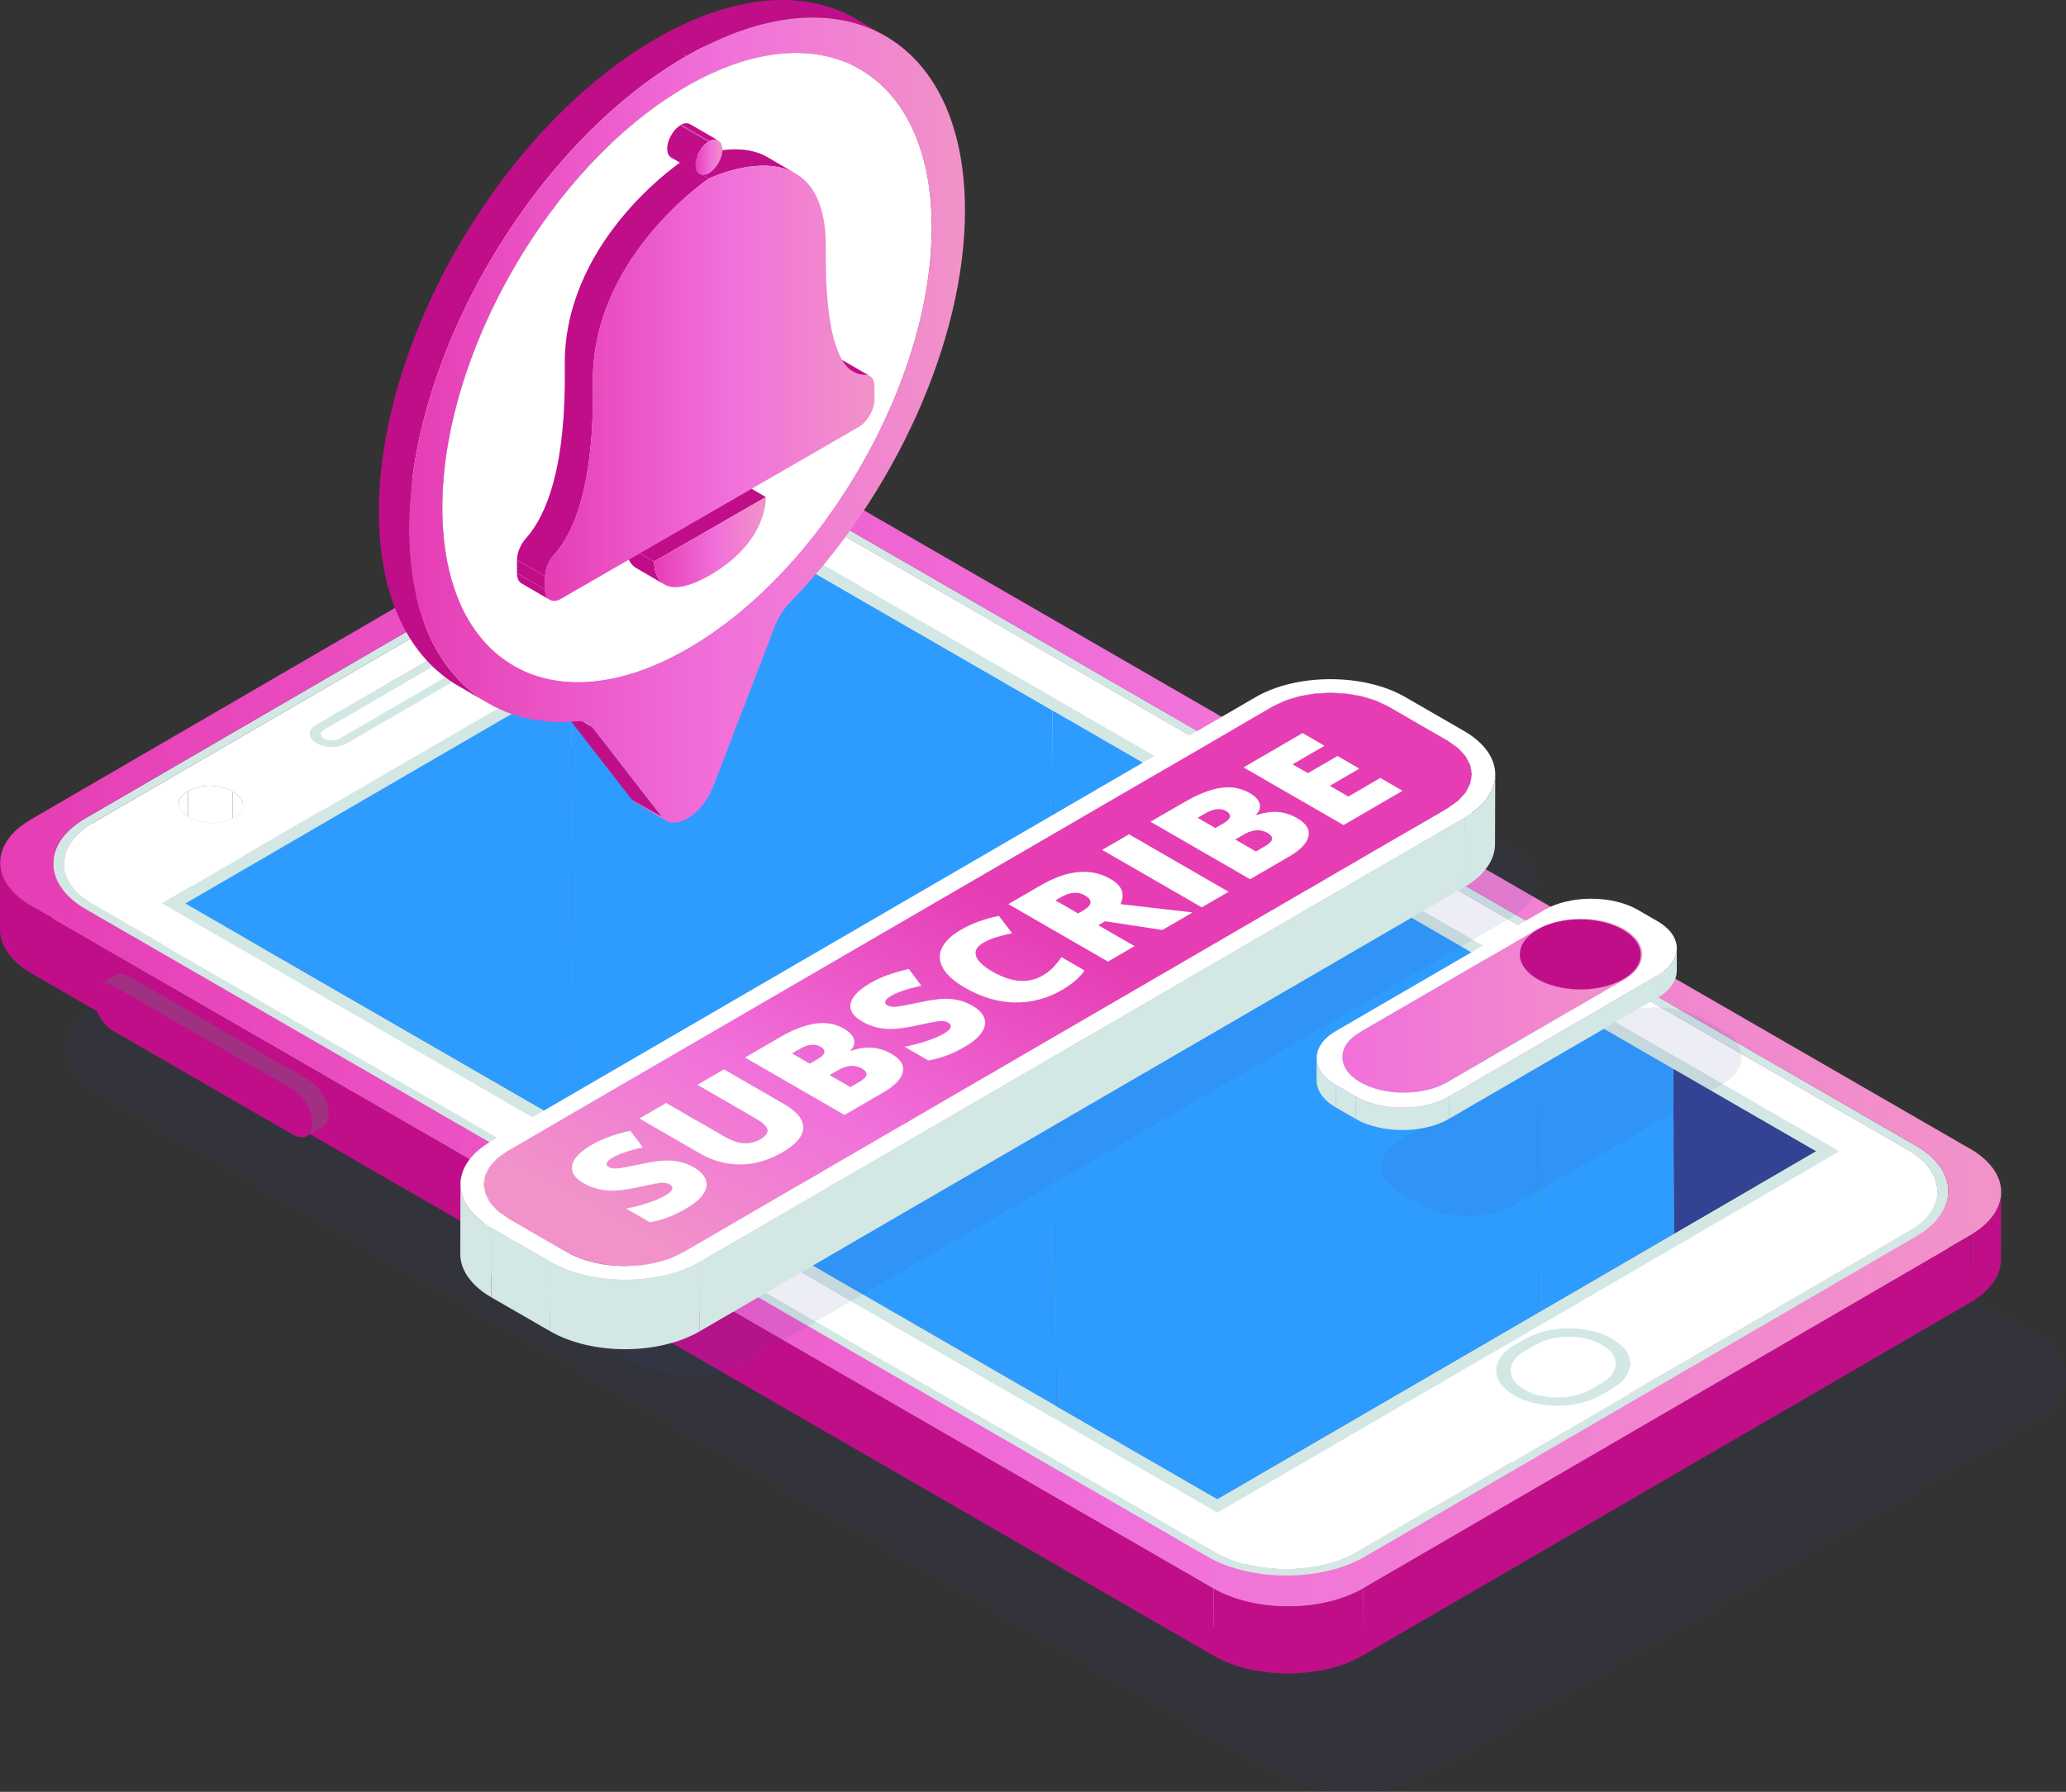 <?xml version="1.0" encoding="UTF-8"?><svg id="Layer_2" xmlns="http://www.w3.org/2000/svg" xmlns:xlink="http://www.w3.org/1999/xlink" viewBox="0 0 375.66 325.89"><rect x="0" y="0" width="375.66" height="325.89" fill="#333333" stroke="none"/><defs><style>.cls-1{fill:url(#Degradado_sin_nombre_4-8);}.cls-2{fill:url(#Degradado_sin_nombre_2-4);}.cls-3{fill:url(#Degradado_sin_nombre_2-5);}.cls-4{fill:#fff;}.cls-5{fill:url(#Degradado_sin_nombre_4-10);}.cls-6{fill:url(#Degradado_sin_nombre_3-17);}.cls-7{fill:url(#Degradado_sin_nombre_3-2);}.cls-8{fill:url(#Degradado_sin_nombre_3-12);}.cls-9{fill:url(#Degradado_sin_nombre_3-22);}.cls-10{fill:url(#Degradado_sin_nombre_4-9);}.cls-11{fill:#2e9cff;}.cls-12{isolation:isolate;}.cls-13{fill:#9f3082;}.cls-14{fill:url(#Degradado_sin_nombre_3-16);}.cls-15{fill:url(#Degradado_sin_nombre_2-6);}.cls-16{fill:#c3c3c3;}.cls-17{fill:url(#Degradado_sin_nombre_3-13);}.cls-18{fill:url(#Degradado_sin_nombre_2-3);}.cls-19{fill:url(#Degradado_sin_nombre_3);}.cls-20{fill:url(#Degradado_sin_nombre_4-3);}.cls-21{fill:url(#Degradado_sin_nombre_4-12);}.cls-22{fill:url(#Degradado_sin_nombre_4-6);}.cls-23{fill:url(#Degradado_sin_nombre_3-20);}.cls-24{fill:url(#Degradado_sin_nombre_3-11);}.cls-25{fill:url(#Degradado_sin_nombre_3-3);}.cls-26{fill:#334293;}.cls-27{fill:url(#Degradado_sin_nombre_3-19);}.cls-28{fill:url(#Degradado_sin_nombre_2);}.cls-29{fill:url(#Degradado_sin_nombre_3-10);}.cls-30{fill:#c00e89;}.cls-31{fill:url(#Degradado_sin_nombre_4-2);}.cls-32{fill:url(#Degradado_sin_nombre_3-23);}.cls-33{fill:url(#Degradado_sin_nombre_3-9);}.cls-34{fill:url(#Degradado_sin_nombre_3-7);}.cls-35{fill:url(#Degradado_sin_nombre_3-5);}.cls-36{clip-path:url(#clippath);}.cls-37{fill:url(#Degradado_sin_nombre_3-6);}.cls-38{fill:url(#Degradado_sin_nombre_3-14);}.cls-39{fill:url(#Degradado_sin_nombre_3-8);}.cls-40{fill:none;}.cls-41{fill:#d3e7e5;}.cls-42{fill:url(#Degradado_sin_nombre_2-7);}.cls-43{fill:url(#Degradado_sin_nombre_4);}.cls-44{fill:url(#Degradado_sin_nombre_4-11);}.cls-45{fill:url(#Degradado_sin_nombre_4-4);}.cls-46{fill:url(#Degradado_sin_nombre_4-5);}.cls-47{fill:url(#Degradado_sin_nombre_2-2);}.cls-48{fill:url(#Degradado_sin_nombre_3-21);}.cls-49{fill:url(#Degradado_sin_nombre_3-15);}.cls-50{opacity:.09;}.cls-51{fill:url(#Degradado_sin_nombre_4-7);}.cls-52{fill:url(#Degradado_sin_nombre_3-4);}.cls-53{fill:url(#Degradado_sin_nombre_3-18);}</style><linearGradient id="Degradado_sin_nombre_4" x1="42.34" y1="108.98" x2="46.65" y2="302.6" gradientTransform="matrix(1, 0, 0, 1, 0, 0)" gradientUnits="userSpaceOnUse"><stop offset="0" stop-color="#2dffbe"/><stop offset="1" stop-color="#d8f5e6"/></linearGradient><linearGradient id="Degradado_sin_nombre_4-2" x1="36.48" y1="109.11" x2="40.8" y2="302.73" xlink:href="#Degradado_sin_nombre_4"/><linearGradient id="Degradado_sin_nombre_4-3" x1="107.45" y1="275.91" x2="100.98" y2="77.44" xlink:href="#Degradado_sin_nombre_4"/><linearGradient id="Degradado_sin_nombre_4-4" x1="67.12" y1="108.43" x2="71.44" y2="302.04" xlink:href="#Degradado_sin_nombre_4"/><linearGradient id="Degradado_sin_nombre_4-5" x1="189.64" y1="105.7" x2="193.96" y2="299.31" xlink:href="#Degradado_sin_nombre_4"/><linearGradient id="Degradado_sin_nombre_4-6" x1="149.39" y1="274.54" x2="142.92" y2="76.07" xlink:href="#Degradado_sin_nombre_4"/><linearGradient id="Degradado_sin_nombre_4-7" x1="281.31" y1="270.24" x2="274.83" y2="71.77" xlink:href="#Degradado_sin_nombre_4"/><linearGradient id="Degradado_sin_nombre_4-8" x1="247" y1="104.42" x2="251.31" y2="298.04" xlink:href="#Degradado_sin_nombre_4"/><linearGradient id="Degradado_sin_nombre_4-9" x1="203.02" y1="105.4" x2="207.34" y2="299.02" xlink:href="#Degradado_sin_nombre_4"/><linearGradient id="Degradado_sin_nombre_4-10" x1="314.62" y1="102.91" x2="318.93" y2="296.53" xlink:href="#Degradado_sin_nombre_4"/><linearGradient id="Degradado_sin_nombre_4-11" x1="301.8" y1="103.2" x2="306.12" y2="296.82" xlink:href="#Degradado_sin_nombre_4"/><linearGradient id="Degradado_sin_nombre_4-12" x1="293.09" y1="269.85" x2="286.61" y2="71.38" xlink:href="#Degradado_sin_nombre_4"/><linearGradient id="Degradado_sin_nombre_3" x1=".03" y1="186.85" x2="363.87" y2="186.85" gradientTransform="matrix(1, 0, 0, 1, 0, 0)" gradientUnits="userSpaceOnUse"><stop offset="0" stop-color="#e63db4"/><stop offset=".56" stop-color="#f170da"/><stop offset="1" stop-color="#f193c8"/></linearGradient><linearGradient id="Degradado_sin_nombre_3-2" x1="-292.14" y1="147.32" x2="-285.86" y2="147.32" gradientTransform="translate(406.98)" xlink:href="#Degradado_sin_nombre_3"/><linearGradient id="Degradado_sin_nombre_3-3" x1="-269.86" y1="100.06" x2="-260.73" y2="100.06" gradientTransform="translate(406.98)" xlink:href="#Degradado_sin_nombre_3"/><linearGradient id="Degradado_sin_nombre_3-4" x1="-270.1" y1="102.25" x2="-264.37" y2="102.25" gradientTransform="translate(406.98)" xlink:href="#Degradado_sin_nombre_3"/><linearGradient id="Degradado_sin_nombre_3-5" x1="-287.41" y1="109.39" x2="-264.61" y2="109.39" gradientTransform="translate(406.98)" xlink:href="#Degradado_sin_nombre_3"/><linearGradient id="Degradado_sin_nombre_3-6" x1="-305.59" y1="130.27" x2="-299.35" y2="130.27" gradientTransform="translate(406.98)" xlink:href="#Degradado_sin_nombre_3"/><linearGradient id="Degradado_sin_nombre_3-7" x1="-266.22" y1="54.51" x2="-237.57" y2="54.51" gradientTransform="translate(406.98)" xlink:href="#Degradado_sin_nombre_3"/><linearGradient id="Degradado_sin_nombre_3-8" x1="-319.07" y1="119.45" x2="-281.92" y2="119.45" gradientTransform="translate(406.98)" xlink:href="#Degradado_sin_nombre_3"/><linearGradient id="Degradado_sin_nombre_3-9" x1="-332.6" y1="76.41" x2="-231.52" y2="76.41" gradientTransform="translate(406.98)" xlink:href="#Degradado_sin_nombre_3"/><linearGradient id="Degradado_sin_nombre_3-10" x1="118.94" y1="98.59" x2="139.26" y2="98.59" xlink:href="#Degradado_sin_nombre_3"/><linearGradient id="Degradado_sin_nombre_3-11" x1="99.13" y1="69.72" x2="159.02" y2="69.72" xlink:href="#Degradado_sin_nombre_3"/><linearGradient id="Degradado_sin_nombre_3-12" x1="126.46" y1="28.61" x2="131.36" y2="28.61" xlink:href="#Degradado_sin_nombre_3"/><linearGradient id="Degradado_sin_nombre_3-13" x1="208.29" y1="178.78" x2="168.38" y2="252.94" xlink:href="#Degradado_sin_nombre_3"/><linearGradient id="Degradado_sin_nombre_3-14" x1="206.07" y1="177.59" x2="166.16" y2="251.74" xlink:href="#Degradado_sin_nombre_3"/><linearGradient id="Degradado_sin_nombre_3-15" x1="215.65" y1="182.74" x2="175.74" y2="256.9" xlink:href="#Degradado_sin_nombre_3"/><linearGradient id="Degradado_sin_nombre_3-16" x1="213.07" y1="181.35" x2="173.16" y2="255.51" xlink:href="#Degradado_sin_nombre_3"/><linearGradient id="Degradado_sin_nombre_3-17" x1="194.74" y1="171.49" x2="154.83" y2="245.65" xlink:href="#Degradado_sin_nombre_3"/><linearGradient id="Degradado_sin_nombre_3-18" x1="192.19" y1="170.12" x2="152.28" y2="244.27" xlink:href="#Degradado_sin_nombre_3"/><linearGradient id="Degradado_sin_nombre_3-19" x1="168.99" y1="157.63" x2="129.08" y2="231.79" xlink:href="#Degradado_sin_nombre_3"/><linearGradient id="Degradado_sin_nombre_3-20" x1="166.76" y1="156.43" x2="126.85" y2="230.59" xlink:href="#Degradado_sin_nombre_3"/><linearGradient id="Degradado_sin_nombre_3-21" x1="176.35" y1="161.59" x2="136.44" y2="235.75" xlink:href="#Degradado_sin_nombre_3"/><linearGradient id="Degradado_sin_nombre_3-22" x1="173.77" y1="160.2" x2="133.86" y2="234.36" xlink:href="#Degradado_sin_nombre_3"/><clipPath id="clippath"><path class="cls-40" d="M263.2,134.72c5.85,3.37,5.88,8.87,.07,12.24L124.24,227.75c-5.81,3.37-15.29,3.38-21.14,0l-10.7-6.18c-5.85-3.37-5.88-8.87-.07-12.24l139.03-80.79c5.81-3.37,15.29-3.38,21.14,0l10.7,6.18Zm-128.51,77.08c2.57-.04,5.09-.77,7.55-2.2,2.51-1.46,3.79-2.95,3.82-4.48,.03-1.53-1.14-2.97-3.51-4.34l-10.91-6.3-4.85,2.82,10.61,6.13c1.31,.75,2.02,1.43,2.14,2.02,.13,.59-.31,1.18-1.3,1.75-.92,.54-1.91,.78-2.97,.72-1.05-.06-2.22-.45-3.5-1.19l-10.64-6.14-4.88,2.84,11.02,6.36c2.37,1.37,4.85,2.04,7.43,2m54.54-50.78l-5.9,3.43,18.12,10.46,4.85-2.82-6.59-3.8,1.24-.72,10.4,1.59,5.51-3.2-13.13-1.51c.89-1.84,.28-3.37-1.82-4.58-3.57-2.06-7.81-1.67-12.69,1.17m-4.76,21.29c3.03,.07,5.9-.68,8.62-2.26,1.9-1.1,3.27-2.28,4.09-3.53l-4.14-2.39c-.43,.62-.92,1.21-1.44,1.78-.53,.56-1.18,1.07-1.97,1.54-2.64,1.54-5.71,1.29-9.19-.72-1.68-.97-2.67-1.92-2.97-2.84-.31-.93,.12-1.73,1.28-2.4,.77-.45,1.58-.79,2.47-1.06,.88-.27,1.8-.5,2.79-.7l-2.36-3.1c-2.63,.54-4.91,1.38-6.86,2.51-1.78,1.03-2.95,2.16-3.5,3.36-.56,1.2-.47,2.43,.25,3.65,.72,1.23,2.02,2.39,3.89,3.47,3.01,1.74,6.01,2.64,9.06,2.71m30.98-36.53l-6.28,3.65,18.12,10.46,7.01-4.07c2.12-1.23,3.33-2.47,3.61-3.73,.28-1.26-.41-2.36-2.05-3.31-1.11-.64-2.25-1.02-3.45-1.12-1.19-.11-2.49,.07-3.91,.55l-.13-.07c.64-.61,.85-1.27,.66-1.99-.2-.72-.82-1.37-1.83-1.95-1.55-.9-3.28-1.21-5.2-.94-1.92,.27-4.1,1.11-6.55,2.54m-80.03,46.51l18.12,10.46,7.01-4.07c2.12-1.23,3.33-2.47,3.61-3.73s-.41-2.36-2.05-3.31c-1.11-.64-2.25-1.02-3.45-1.13-1.19-.11-2.5,.08-3.91,.55l-.13-.07c.64-.61,.85-1.27,.66-1.99-.21-.71-.82-1.37-1.82-1.95-1.55-.9-3.29-1.2-5.2-.94-1.92,.27-4.1,1.11-6.55,2.54l-6.28,3.65m36.81-.4c.98-.38,2.07-.91,3.26-1.61,1.43-.83,2.46-1.7,3.03-2.6,.59-.9,.73-1.76,.43-2.6-.32-.83-1.02-1.57-2.15-2.22-1.23-.71-2.54-1.11-3.95-1.23-1.4-.11-3.23,.08-5.49,.58-2.35,.51-3.86,.79-4.51,.83-.65,.06-1.14-.02-1.5-.23-.34-.19-.48-.43-.4-.73,.06-.3,.41-.63,1.04-.99,1.22-.71,3.06-1.33,5.52-1.86l-2.28-3.05c-2.81,.62-5.14,1.47-7.01,2.56-2.11,1.23-3.3,2.46-3.57,3.7-.28,1.24,.43,2.34,2.09,3.3,.9,.52,1.81,.89,2.75,1.1,.94,.21,1.94,.29,3.04,.24,1.08-.05,2.49-.26,4.2-.63,1.88-.42,3.08-.66,3.56-.72,.49-.07,.9-.09,1.22-.06,.32,.03,.6,.12,.85,.26,.4,.23,.55,.51,.47,.85-.09,.34-.49,.72-1.22,1.14-.84,.49-1.89,.95-3.16,1.36-1.27,.43-2.61,.78-4.02,1.04l4.36,2.52c1.3-.26,2.44-.58,3.43-.96m-50.63,29.42c.98-.38,2.07-.91,3.26-1.61,1.43-.83,2.46-1.7,3.03-2.6,.59-.9,.73-1.76,.42-2.59-.31-.84-1.01-1.58-2.14-2.23-1.23-.71-2.54-1.11-3.95-1.23-1.41-.11-3.23,.08-5.49,.58-2.36,.51-3.86,.79-4.52,.84-.64,.05-1.13-.03-1.49-.23-.34-.19-.48-.43-.41-.73,.07-.3,.41-.63,1.05-1,1.22-.71,3.06-1.33,5.52-1.86l-2.28-3.05c-2.81,.62-5.15,1.48-7.01,2.56-2.11,1.23-3.31,2.46-3.57,3.7-.28,1.24,.42,2.35,2.08,3.31,.9,.52,1.82,.88,2.76,1.09,.93,.22,1.94,.29,3.03,.25,1.09-.05,2.5-.26,4.21-.63,1.88-.42,3.07-.65,3.56-.72,.48-.06,.9-.09,1.21-.05,.33,.03,.61,.11,.86,.26,.4,.23,.55,.51,.47,.85-.1,.34-.5,.73-1.22,1.14-.84,.49-1.89,.95-3.17,1.37-1.27,.43-2.6,.78-4.01,1.03l4.36,2.52c1.3-.26,2.44-.58,3.43-.96m115.25-87.97l-10.68,6.21,18.12,10.46,10.68-6.21-3.99-2.3-5.82,3.38-3.42-1.98,5.38-3.13-3.93-2.27-5.38,3.13-2.85-1.64,5.82-3.38-3.94-2.27m-31.56,18.34l-4.89,2.84,18.12,10.46,4.89-2.84-18.12-10.46"/></clipPath><linearGradient id="Degradado_sin_nombre_3-23" x1="184.38" y1="165.92" x2="144.47" y2="240.07" xlink:href="#Degradado_sin_nombre_3"/><linearGradient id="Degradado_sin_nombre_2" x1="276.35" y1="174.42" x2="277.16" y2="174.42" gradientTransform="matrix(1, 0, 0, 1, 0, 0)" gradientUnits="userSpaceOnUse"><stop offset="0" stop-color="#f170da"/><stop offset="1" stop-color="#f193c8"/></linearGradient><linearGradient id="Degradado_sin_nombre_2-2" x1="298.33" y1="175.65" x2="298.34" y2="175.65" xlink:href="#Degradado_sin_nombre_2"/><linearGradient id="Degradado_sin_nombre_2-3" x1="295.33" y1="177.9" x2="298.57" y2="177.9" xlink:href="#Degradado_sin_nombre_2"/><linearGradient id="Degradado_sin_nombre_2-4" x1="263.11" y1="189.53" x2="295.34" y2="189.53" xlink:href="#Degradado_sin_nombre_2"/><linearGradient id="Degradado_sin_nombre_2-5" x1="244.05" y1="197.53" x2="263.13" y2="197.53" xlink:href="#Degradado_sin_nombre_2"/><linearGradient id="Degradado_sin_nombre_2-6" x1="244.06" y1="182.92" x2="298.57" y2="182.92" xlink:href="#Degradado_sin_nombre_2"/><linearGradient id="Degradado_sin_nombre_2-7" x1="277.15" y1="171.45" x2="298.34" y2="171.45" xlink:href="#Degradado_sin_nombre_2"/></defs><g id="OBJECTS"><g class="cls-50"><path class="cls-26" d="M370.08,258.42l-110.48,64.21c-7.49,4.35-19.66,4.34-27.18,0L17.5,198.54c-7.53-4.35-7.58-11.39-.09-15.74L127.89,118.59c7.48-4.34,19.64-4.34,27.17,.01l214.92,124.08c7.53,4.35,7.58,11.4,.1,15.74Z"/></g><g><g class="cls-12"><polygon class="cls-30" points="348.29 208.32 348.25 220.55 144.31 102.8 144.34 90.58 348.29 208.32"/><polygon class="cls-41" points="346.87 209.15 346.84 221.37 142.89 103.63 142.93 91.4 346.87 209.15"/><path class="cls-30" d="M115.73,102.81c.02-4.08,.03-8.15,.03-12.23,3.93-2.28,9.1-3.43,14.28-3.42-.01,4.07-.02,8.15-.03,12.22,.01-4.07,.02-8.15,.03-12.22,5.17,0,10.35,1.14,14.3,3.42l-.03,12.23c-7.9-4.56-20.72-4.56-28.58,0Z"/><path class="cls-41" d="M128.51,100.58c.01-4.08,.02-8.15,.03-12.23,5.14-.24,10.44,.77,14.38,3.05l-.03,12.23c-3.94-2.27-9.24-3.29-14.38-3.05Z"/><path class="cls-41" d="M128.51,100.58c-4.15,.2-8.21,1.21-11.37,3.05l.03-12.23c3.16-1.84,7.22-2.85,11.37-3.05-.01,4.08-.02,8.15-.03,12.23Z"/><path class="cls-30" d="M15.51,161.05c-3.9,2.27-5.85,5.24-5.86,8.21l.03-12.23c.01-2.97,1.96-5.95,5.86-8.21-.01,3.67-.02,8.56-.03,12.23Z"/><path class="cls-41" d="M11.64,169.27l.03-12.23c0-2.68,1.77-5.36,5.28-7.41l-.03,12.23c-3.51,2.04-5.27,4.72-5.28,7.41Z"/><path class="cls-4" d="M34.16,156.13h0c.01-4.07,.02-8.15,.03-12.23h0c-.01,4.07-.02,8.15-.03,12.23Z"/><path class="cls-41" d="M91.43,128.81c0-.29-.19-.59-.58-.81,.01-4.08,.02-8.15,.03-12.23,.39,.22,.58,.52,.58,.81-.01,3.67-.02,8.56-.03,12.23Z"/><path class="cls-4" d="M91.46,116.58l-.03,12.23c0,.29-.19,.58-.57,.8l.03-12.23c.38-.22,.57-.51,.57-.8Z"/><path class="cls-41" d="M93.43,128.81c0,.58-.38,1.17-1.15,1.61l.03-12.23c.76-.44,1.14-1.03,1.15-1.61-.01,3.67-.02,8.56-.03,12.23Z"/><polygon class="cls-4" points="334.46 209.38 334.42 221.61 142.53 110.82 142.57 98.59 334.46 209.38"/><polygon class="cls-41" points="191.37 129.22 191.34 141.45 142.54 113.28 142.58 101.05 191.37 129.22"/><path class="cls-41" d="M58.89,144.95c-.38,.22-.57,.51-.57,.8l.03-12.23c0-.29,.19-.58,.57-.8-.01,3.67-.02,8.56-.03,12.23Z"/><polygon class="cls-4" points="86.69 114.95 86.65 127.17 57.48 144.13 57.51 131.9 86.69 114.95"/><path class="cls-4" d="M58.33,145.75l.03-12.23c0,.29,.19,.59,.58,.81,.77,.44,2.01,.44,2.77,0l-.03,12.23c-.76,.44-2.01,.44-2.77,0-.39-.22-.58-.52-.58-.81Z"/><polygon class="cls-41" points="88.11 115.77 88.07 127.99 58.89 144.95 58.93 132.72 88.11 115.77"/><path class="cls-4" d="M56.33,145.74l.03-12.23c0-.58,.39-1.17,1.15-1.61l-.03,12.23c-.76,.44-1.15,1.03-1.15,1.61Z"/><path class="cls-41" d="M56.33,145.74l.03-12.23c0,.59,.39,1.19,1.17,1.64,1.55,.89,4.07,.89,5.6,0l-.03,12.23c-1.53,.89-4.05,.89-5.6,0-.78-.45-1.17-1.05-1.17-1.64Z"/><polygon class="cls-4" points="90.9 117.38 90.86 129.6 61.68 146.56 61.72 134.33 90.9 117.38"/><polygon class="cls-41" points="92.31 118.19 92.28 130.42 63.1 147.38 63.14 135.15 92.31 118.19"/><path class="cls-4" d="M42.3,153.27c0-3.09,.02-6.19,.02-9.28h0c0,3.09-.02,6.19-.03,9.28Z"/><path class="cls-4" d="M42.29,156.21c-2.08-1.2-5.48-1.63-8.13-.08,.01-4.08,.02-8.15,.03-12.23,2.66-1.54,6.06-1.12,8.13,.08h0c-.01,4.08-.02,8.15-.03,12.23h0Z"/><path class="cls-4" d="M34.16,156.13c-1.2,.7-1.71,1.48-1.71,2.24l.03-12.23c0-.76,.51-1.55,1.71-2.24-.01,4.08-.02,8.15-.03,12.23Z"/><path class="cls-4" d="M42.29,156.21c.01-4.08,.02-8.15,.03-12.23,1.14,.66,1.88,1.55,1.88,2.47l-.03,12.23c0-.92-.74-1.81-1.88-2.47Z"/><path class="cls-43" d="M44.2,146.46l-.03,12.23c0,.76-.51,1.54-1.71,2.24l.03-12.23c1.2-.7,1.7-1.48,1.71-2.24Z"/><path class="cls-31" d="M32.45,158.38l.03-12.23c0,.92,.74,1.81,1.88,2.47,2.08,1.2,5.48,1.62,8.14,.08l-.03,12.23c-2.66,1.55-6.06,1.12-8.14-.08-1.14-.66-1.88-1.55-1.88-2.47Z"/><polygon class="cls-20" points="104.25 205.05 104.22 217.28 103.76 135.81 103.8 123.58 104.25 205.05"/><polygon class="cls-45" points="104.25 205.05 104.22 217.28 33.67 176.55 33.7 164.32 104.25 205.05"/><polygon class="cls-41" points="279.37 180.03 279.34 192.26 191.34 141.45 191.37 129.22 279.37 180.03"/><polygon class="cls-46" points="192.09 255.77 192.06 267.99 191.34 141.45 191.37 129.22 192.09 255.77"/><polygon class="cls-22" points="192.09 255.77 192.06 267.99 104.22 217.28 104.25 205.05 192.09 255.77"/><polygon class="cls-41" points="304.24 194.39 304.21 206.61 279.34 192.26 279.37 180.03 304.24 194.39"/><polygon class="cls-51" points="279.7 238.74 279.67 250.96 279.34 192.26 279.37 180.03 279.7 238.74"/><polygon class="cls-1" points="279.7 238.74 279.67 250.96 221.31 284.88 221.34 272.65 279.7 238.74"/><polygon class="cls-10" points="221.34 272.65 221.31 284.88 192.06 267.99 192.09 255.77 221.34 272.65"/><polygon class="cls-41" points="221.35 275.11 221.32 287.34 29.43 176.55 29.46 164.32 221.35 275.11"/><polygon class="cls-4" points="29.46 164.32 29.43 176.55 33.67 174.08 33.7 164.32 42.11 169.18 103.77 133.34 103.8 123.58 103.85 133.3 142.53 110.82 142.57 98.59 29.46 164.32"/><polygon class="cls-41" points="33.69 166.76 33.7 164.32 44.24 170.4 103.76 135.81 103.8 123.58 103.87 135.75 142.54 113.28 142.58 101.05 33.7 164.32 33.69 166.76"/><path class="cls-4" d="M11.64,169.27l.03-12.23c0,2.72,1.78,5.44,5.36,7.51l-.03,12.23c-3.58-2.07-5.37-4.79-5.36-7.51Z"/><path class="cls-41" d="M9.64,169.27l.03-12.23c0,3.02,1.98,6.04,5.96,8.33l-.03,12.23c-3.98-2.3-5.96-5.32-5.96-8.33Z"/><polygon class="cls-41" points="330.21 209.38 330.18 221.61 304.21 206.61 304.24 194.39 330.21 209.38"/><path class="cls-30" d="M354.21,228.89c0-3.02-1.98-6.04-5.95-8.34l.03-12.23c3.98,2.3,5.96,5.32,5.95,8.34-.01,3.67-.02,8.56-.03,12.23Z"/><path class="cls-41" d="M352.2,228.88c0-2.72-1.78-5.44-5.37-7.51l.03-12.23c3.58,2.07,5.37,4.79,5.37,7.51-.01,3.67-.02,8.56-.03,12.23Z"/><path class="cls-4" d="M352.24,216.66l-.03,12.23c0,2.68-1.77,5.36-5.28,7.4l.03-12.23c3.52-2.04,5.27-4.72,5.28-7.4Z"/><polygon class="cls-5" points="330.21 209.38 330.18 221.61 304.37 236.61 304.4 224.38 330.21 209.38"/><polygon class="cls-44" points="304.4 224.38 304.37 236.61 304.21 206.62 304.24 194.39 304.4 224.38"/><polygon class="cls-21" points="304.4 224.38 304.37 236.61 279.67 250.96 279.7 238.74 304.4 224.38"/><polygon class="cls-11" points="191.37 129.22 192.09 255.77 104.25 205.05 103.8 123.58 142.58 101.05 191.37 129.22"/><path class="cls-41" d="M142.57,98.59l191.89,110.79-113.1,65.73L29.46,164.32l113.1-65.73Zm161.84,125.79l25.81-15-25.97-15-24.87-14.36-88-50.81-48.8-28.17-108.87,63.27,187.64,108.33,58.36-33.92,24.7-14.35"/><polygon class="cls-26" points="330.21 209.38 304.4 224.38 304.24 194.39 330.21 209.38"/><polygon class="cls-11" points="304.24 194.39 304.4 224.38 279.7 238.74 279.37 180.03 304.24 194.39"/><polygon class="cls-4" points="277.39 243.48 277.35 255.7 275.25 256.92 275.29 244.7 277.39 243.48"/><path class="cls-4" d="M296.38,248.06l-.03,12.23c0-1.66-1.09-3.32-3.28-4.58-4.35-2.51-11.4-2.51-15.72,0l.03-12.23c4.32-2.51,11.37-2.51,15.72,0,2.19,1.26,3.28,2.93,3.28,4.58Z"/><path class="cls-4" d="M272.03,261.45l.03-12.23c0-1.64,1.08-3.27,3.22-4.52l-.03,12.23c-2.15,1.25-3.22,2.88-3.22,4.52Z"/><path class="cls-41" d="M272.11,262.26c-.06-.27-.09-.54-.09-.81l.03-12.23c0,.27,.03,.54,.09,.81-.01,4.08-.02,8.15-.03,12.23Z"/><polygon class="cls-41" points="334.46 209.38 334.42 221.61 221.32 287.34 221.35 275.11 334.46 209.38"/><polygon class="cls-41" points="279.23 244.54 279.2 256.77 277.1 257.99 277.13 245.76 279.23 244.54"/><path class="cls-41" d="M291.24,256.77c-3.33-1.92-8.74-1.92-12.04,0l.03-12.23c3.3-1.92,8.71-1.92,12.04,0,1.66,.96,2.5,2.22,2.51,3.49-.01,4.08-.02,8.15-.03,12.23,0-1.26-.84-2.53-2.51-3.49Z"/><path class="cls-4" d="M293.78,248.05l-.03,12.23c0,1.26-.83,2.51-2.47,3.46l.03-12.23c1.64-.95,2.46-2.21,2.47-3.46Z"/><path class="cls-41" d="M293.75,260.28s0-.02,0-.02c.01-4.08,.02-8.15,.03-12.23,0,0,0,.02,0,.02-.01,3.67-.02,8.56-.03,12.23Z"/><path class="cls-41" d="M277.1,257.99c-1.65,.96-2.47,2.21-2.48,3.47l.03-12.23c0-1.26,.83-2.51,2.48-3.47-.01,3.67-.02,8.56-.03,12.23Z"/><path class="cls-41" d="M296.38,248.06l-.03,12.23c0,1.64-1.08,3.27-3.22,4.52l.03-12.23c2.15-1.25,3.22-2.88,3.22-4.52Z"/><polygon class="cls-4" points="291.31 251.52 291.28 263.74 289.18 264.96 289.21 252.74 291.31 251.52"/><polygon class="cls-41" points="293.16 252.58 293.12 264.81 291.02 266.03 291.06 253.8 293.16 252.58"/><path class="cls-4" d="M274.62,261.46l.03-12.23c0,1.27,.83,2.54,2.51,3.51,3.33,1.92,8.74,1.92,12.05,0l-.03,12.23c-3.31,1.92-8.72,1.92-12.05,0-1.68-.97-2.51-2.24-2.51-3.51Z"/><path class="cls-4" d="M291.27,244.54c3.33,1.92,3.34,5.05,.04,6.97l-2.1,1.22c-3.31,1.92-8.72,1.92-12.05,0s-3.34-5.05-.03-6.98l2.1-1.22c3.3-1.92,8.71-1.92,12.04,0Z"/><path class="cls-41" d="M272.11,262.26c-.01-.13,0-.32,0-.45v-.48c0-.33,0-.67,0-1v-1.93c.01-2.79,.02-5.58,.03-8.37,.3,1.38,1.36,2.71,3.19,3.77,1.67,.96,3.73,1.56,5.89,1.78-.01,4.08-.02,8.15-.03,12.23-2.16-.22-4.22-.82-5.89-1.78-1.83-1.06-2.89-2.39-3.19-3.77Z"/><path class="cls-41" d="M281.19,267.81c.01-4.08,.02-8.15,.03-12.23,3.47,.36,7.17-.23,9.83-1.78l-.03,12.23c-2.66,1.55-6.36,2.14-9.83,1.78Z"/><path class="cls-41" d="M293.11,243.48c4.35,2.51,4.37,6.59,.05,9.11l-2.1,1.22c-4.32,2.51-11.37,2.51-15.72,0s-4.37-6.59-.05-9.1l2.1-1.22c4.32-2.51,11.37-2.51,15.72,0Zm-3.89,9.26l2.1-1.22c3.3-1.92,3.29-5.05-.04-6.97s-8.74-1.92-12.04,0l-2.1,1.22c-3.31,1.92-3.3,5.05,.03,6.98s8.74,1.92,12.05,0"/><polygon class="cls-11" points="279.37 180.03 279.7 238.74 221.34 272.65 192.09 255.77 191.37 129.22 279.37 180.03"/><path class="cls-4" d="M246.74,282.3l-.03,12.23c-7.07,4.11-18.63,4.11-25.75,0l.03-12.23c7.12,4.11,18.68,4.11,25.75,0Z"/><path class="cls-41" d="M248.15,283.12l-.03,12.23c-7.86,4.57-20.68,4.56-28.57,0l.03-12.23c7.9,4.56,20.72,4.57,28.57,0Z"/><polygon class="cls-4" points="346.96 224.06 346.92 236.29 246.7 294.53 246.74 282.3 346.96 224.06"/><polygon class="cls-4" points="220.99 282.3 220.95 294.53 17.01 176.78 17.04 164.56 220.99 282.3"/><path class="cls-41" d="M348.29,208.32c7.9,4.56,7.95,11.99,.09,16.55l-100.22,58.24c-7.86,4.57-20.68,4.56-28.57,0L15.63,165.37c-7.9-4.56-7.95-11.98-.09-16.55l100.22-58.24c7.86-4.57,20.68-4.56,28.58,0l203.95,117.75Zm-101.55,73.98l100.22-58.24c7.08-4.11,7.04-10.8-.08-14.91L142.93,91.4c-7.12-4.11-18.67-4.11-25.75,0L16.96,149.64c-7.07,4.11-7.04,10.8,.08,14.91l203.95,117.75c7.12,4.11,18.68,4.11,25.75,0"/><path class="cls-41" d="M88.11,115.77v3.24l2.78-1.62c0-.54,0-1.08,0-1.61-.77-.45-2.02-.45-2.78,0Z"/><path class="cls-4" d="M346.87,209.15c7.12,4.11,7.16,10.8,.08,14.91l-100.22,58.24c-7.07,4.11-18.63,4.11-25.75,0L17.04,164.56c-7.12-4.11-7.16-10.8-.08-14.91l100.22-58.24c7.08-4.11,18.63-4.11,25.75,0l203.94,117.75Zm-125.52,65.96l113.11-65.73L142.57,98.59,29.46,164.32l191.89,110.79m69.7-21.31l2.1-1.22c4.32-2.51,4.3-6.59-.05-9.1-4.35-2.51-11.4-2.51-15.72,0l-2.1,1.22c-4.32,2.51-4.3,6.59,.05,9.1,4.35,2.51,11.4,2.51,15.72,0M86.69,114.95l-29.18,16.96c-1.54,.89-1.53,2.35,.02,3.25s4.07,.89,5.6,0l29.18-16.96c1.54-.89,1.53-2.35-.02-3.24s-4.07-.9-5.61,0m-52.33,33.67c2.08,1.2,5.48,1.62,8.14,.08s1.91-3.52-.17-4.71c-2.08-1.2-5.48-1.63-8.14-.08s-1.91,3.52,.17,4.72"/><path class="cls-30" d="M0,169.08l.03-12.23c0,2.87,1.89,5.74,5.67,7.93l-.03,12.23C1.89,174.82,0,171.95,0,169.08Z"/><path class="cls-41" d="M354.24,216.66l-.03,12.23c0,2.98-1.96,5.95-5.87,8.22l.03-12.23c3.9-2.27,5.86-5.24,5.87-8.22Z"/><polygon class="cls-41" points="348.37 224.88 348.34 237.11 248.12 295.35 248.15 283.12 348.37 224.88"/><polygon class="cls-41" points="219.58 283.12 219.54 295.35 15.6 177.6 15.63 165.37 219.58 283.12"/><path class="cls-19" d="M358.19,208.92L143.27,84.84c-7.53-4.35-19.69-4.35-27.17,0L5.62,149.04c-7.49,4.35-7.44,11.39,.09,15.74l214.92,124.08c7.53,4.35,19.69,4.35,27.18,0l110.49-64.21c7.48-4.35,7.43-11.39-.1-15.74Zm-9.82,15.96l-100.22,58.24c-7.86,4.57-20.68,4.56-28.57,0L15.63,165.37c-7.9-4.56-7.95-11.98-.09-16.55l100.22-58.24c7.86-4.57,20.68-4.56,28.58,0l203.95,117.75c7.9,4.56,7.95,11.99,.09,16.55"/><path class="cls-4" d="M86.69,114.95v1.64l1.42-.83c.76-.44,2.01-.44,2.78,0,0,.54,0,1.08,0,1.62h0c0-.54,0-1.08,0-1.61,.39,.22,.58,.52,.58,.81,0,.67,0,1.38,0,2.11l.86-.5c.11-.06,.2-.14,.29-.21,.07-.05,.15-.1,.21-.15,.09-.08,.15-.16,.21-.24,.05-.05,.1-.1,.14-.16,.05-.07,.08-.15,.12-.23,.03-.07,.08-.13,.1-.2,.02-.07,.02-.14,.03-.2,.01-.08,.04-.16,.04-.23,0-.08-.02-.16-.04-.25-.01-.07-.01-.13-.03-.19-.03-.09-.08-.17-.13-.25-.03-.06-.05-.12-.09-.17-.05-.08-.13-.15-.2-.22-.06-.06-.1-.13-.17-.18-.15-.13-.31-.25-.51-.36-1.56-.9-4.07-.9-5.61,0Z"/><path class="cls-41" d="M90.88,117.38h0c0-.54,0-1.08,0-1.61h0c0,.54,0,1.08,0,1.61Z"/><path class="cls-41" d="M92.3,114.95c1.55,.89,1.55,2.35,.02,3.24l-29.18,16.96c-1.53,.89-4.05,.89-5.6,0s-1.56-2.36-.02-3.25l29.18-16.96c1.53-.89,4.05-.9,5.61,0Zm-30.58,19.38l29.18-16.96c.76-.44,.76-1.16,0-1.61s-2.02-.45-2.78,0l-29.18,16.96c-.76,.44-.76,1.16,.02,1.61s2.01,.44,2.77,0"/><path class="cls-4" d="M90.89,115.77c.77,.44,.77,1.16,0,1.61l-29.18,16.96c-.76,.44-2.01,.44-2.77,0s-.78-1.17-.02-1.61l29.18-16.96c.76-.44,2.01-.44,2.78,0Z"/><polygon class="cls-11" points="103.8 123.58 104.25 205.05 33.7 164.32 103.8 123.58"/><path class="cls-30" d="M363.87,216.85l-.03,12.23c0,2.83-1.86,5.65-5.58,7.81l.03-12.23c3.71-2.16,5.57-4.98,5.58-7.81Z"/><polygon class="cls-30" points="358.29 224.66 358.26 236.89 247.77 301.1 247.81 288.87 358.29 224.66"/><polygon class="cls-30" points="220.63 288.87 220.59 301.09 5.67 177.01 5.71 164.78 220.63 288.87"/><path class="cls-30" d="M247.81,288.87l-.03,12.23c-7.49,4.35-19.65,4.34-27.18,0l.03-12.23c7.53,4.35,19.7,4.35,27.18,0Z"/></g><g class="cls-12"><path class="cls-13" d="M18.08,179.09l2.93-1.7c.65-.38,1.54-.33,2.52,.24l-2.93,1.7c-.98-.57-1.88-.62-2.52-.24Z"/><polygon class="cls-13" points="20.61 179.33 23.54 177.63 56.2 196.49 53.27 198.19 20.61 179.33"/><path class="cls-13" d="M58.71,204.9l-2.93,1.7c.64-.37,1.04-1.16,1.04-2.27,0-2.25-1.59-5.01-3.55-6.14l2.93-1.7c1.95,1.13,3.55,3.9,3.55,6.14,0,1.11-.4,1.9-1.04,2.27Z"/><path class="cls-30" d="M53.27,198.19c1.95,1.13,3.55,3.9,3.55,6.14s-1.62,3.16-3.57,2.03l-32.67-18.86c-1.95-1.13-3.55-3.89-3.54-6.13s1.61-3.17,3.56-2.04l32.67,18.86Z"/></g></g><g><g class="cls-12"><path class="cls-7" d="M121.12,149.26l-5.49-3.19c-.29-.17-.56-.4-.79-.7l5.49,3.19c.23,.3,.5,.53,.79,.7Z"/><path class="cls-25" d="M137.12,100.53c1.24-1.33,2.46-2.71,3.64-4.13,1.83,1.06,3.66,2.13,5.49,3.19-1.18,1.42-2.39,2.8-3.64,4.13-1.83-1.06-3.66-2.13-5.49-3.19Z"/><path class="cls-52" d="M137.12,100.53c1.83,1.06,3.66,2.13,5.49,3.19-.08,.09-.16,.17-.24,.25-1.83-1.06-3.66-2.13-5.49-3.19,.08-.08,.16-.17,.24-.25Z"/><path class="cls-35" d="M119.57,114.8c6.14-3.55,11.99-8.36,17.31-14.02,1.83,1.06,3.66,2.13,5.49,3.19-5.32,5.66-11.17,10.47-17.31,14.02-1.65-.96-3.84-2.23-5.49-3.19Z"/><polygon class="cls-30" points="120.33 148.56 114.84 145.37 102.14 129.01 107.63 132.2 120.33 148.56"/><path class="cls-37" d="M101.39,128.35l5.49,3.19c.28,.16,.54,.38,.75,.66l-5.49-3.19c-.21-.28-.47-.5-.75-.66Z"/><path class="cls-34" d="M163.92,37.99c-.04-14.03-4.99-23.9-12.98-28.54l5.49,3.19c7.99,4.64,12.94,14.51,12.98,28.54h0c.06,19.41-9.32,41.74-23.17,58.41-1.83-1.06-3.66-2.13-5.49-3.19,13.85-16.67,23.22-38.99,23.17-58.41Z"/><path class="cls-39" d="M87.9,117.9c8.09,4.7,19.3,4.04,31.66-3.1l5.49,3.19c-12.37,7.14-23.57,7.8-31.66,3.1-1.65-.96-3.84-2.23-5.49-3.19Z"/><path class="cls-4" d="M150.94,9.44l5.49,3.19c-8.09-4.7-19.3-4.04-31.66,3.1l-5.49-3.19c12.37-7.14,23.57-7.8,31.66-3.1Z"/><path class="cls-30" d="M155.56,3.4l5.49,3.19c-9.21-5.35-22.08-4.56-36.3,3.65l-5.49-3.19c14.22-8.21,27.08-9.01,36.3-3.65Z"/><path class="cls-4" d="M93.39,121.09l-5.49-3.19c-7.99-4.64-12.94-14.51-12.98-28.54-.08-28.24,19.78-62.63,44.35-76.82l5.49,3.19c-24.58,14.19-44.43,48.58-44.35,76.82,.04,14.03,4.99,23.89,12.98,28.54Z"/><path class="cls-4" d="M124.77,15.73c24.58-14.19,44.56-2.8,44.64,25.44,.08,28.23-19.78,62.63-44.35,76.82-24.58,14.19-44.56,2.8-44.64-25.43-.08-28.24,19.78-62.63,44.35-76.82Z"/><path class="cls-30" d="M88.79,127.92l-5.49-3.19c-8.88-5.16-14.37-16.04-14.41-31.49-.09-31.5,22.47-70.08,50.37-86.19l5.49,3.19c-27.91,16.11-50.46,54.69-50.37,86.19,.04,15.45,5.53,26.33,14.41,31.49Z"/><path class="cls-33" d="M124.75,10.24c27.92-16.12,50.62-3.67,50.71,27.83,.07,24.06-13.08,52.25-31.74,71.42-1.18,1.21-2.19,2.75-2.82,4.39l-11.2,29.12c-1.03,2.69-2.87,4.81-4.71,5.87s-3.58,1.07-4.65-.31l-12.7-16.36c-.61-.79-1.53-1.12-2.6-1.02-17.98,1.62-30.59-11.29-30.66-34.75-.09-31.5,22.47-70.08,50.37-86.19Zm.31,107.75c24.58-14.19,44.43-48.58,44.35-76.82-.08-28.24-20.07-39.63-44.64-25.44-24.58,14.19-44.43,48.58-44.35,76.82,.08,28.23,20.07,39.62,44.64,25.43"/></g><g><g class="cls-12"><path class="cls-30" d="M120.83,106.31l-5.13-2.98c-1.97-1.14-1.9-3.94-1.89-4.18l5.13,2.98c0,.24-.08,3.04,1.89,4.18Z"/><polygon class="cls-30" points="118.94 102.12 113.81 99.14 134.12 87.41 139.25 90.4 118.94 102.12"/><path class="cls-29" d="M139.25,90.4c.01,.41,.27,8.11-10.06,14.16l-.14,.08c-10.32,5.88-10.11-2.09-10.1-2.51l20.31-11.73Z"/></g><g class="cls-12"><path class="cls-30" d="M155.2,67.67l-5.13-2.98c.69,.4,1.42,.56,2.15,.53,.31-.01,.58,.05,.81,.19l5.13,2.98c-.23-.13-.51-.2-.81-.19-.73,.03-1.46-.13-2.15-.53Z"/><path class="cls-30" d="M99.98,109.1l-5.13-2.98c-.52-.3-.85-.95-.85-1.86l5.13,2.98c0,.92,.33,1.56,.85,1.86Z"/><polygon class="cls-30" points="99.13 107.24 94 104.25 93.99 101.86 99.13 104.84 99.13 107.24"/><path class="cls-30" d="M139.52,28.57l5.13,2.98c-5.93-3.45-14.67,.43-15.81,.94l-5.13-2.98c1.15-.52,9.88-4.39,15.81-.94Z"/><path class="cls-30" d="M99.13,104.84l-5.13-2.98c0-1.29,.63-2.84,1.65-3.97,3.73-4.18,7.31-12.94,7.04-31.23-.33-21.93,19.42-35.99,21.03-37.15l5.13,2.98c-1.61,1.16-21.36,15.22-21.03,37.15,.27,18.28-3.3,27.05-7.04,31.23-1.02,1.13-1.65,2.68-1.65,3.97Z"/><path class="cls-24" d="M128.84,32.49c1.76-.79,21.52-9.54,21.32,12.7-.17,18.54,3.44,23.16,7.19,23.01,1.02-.04,1.66,.77,1.66,2.06v2.39c.01,1.84-1.29,4.09-2.89,5.02l-54.08,31.22c-1.6,.93-2.91,.18-2.92-1.66v-2.39c-.01-1.29,.62-2.84,1.64-3.97,3.73-4.18,7.31-12.94,7.04-31.23-.33-21.93,19.42-35.99,21.03-37.15Z"/></g><g class="cls-12"><path class="cls-30" d="M125.49,22.59l5.13,2.98c-.43-.25-1.01-.23-1.65,.09l-5.13-2.98c.64-.33,1.23-.34,1.65-.09Z"/><polygon class="cls-30" points="128.89 25.72 123.76 22.74 123.83 22.69 128.97 25.67 128.89 25.72"/><polygon class="cls-30" points="128.82 25.76 123.69 22.78 123.76 22.74 128.89 25.72 128.82 25.76"/><path class="cls-30" d="M127.19,31.65l-5.13-2.98c-.46-.26-.74-.83-.74-1.63,0-1.55,1.04-3.41,2.37-4.26l5.13,2.98c-1.33,.85-2.37,2.71-2.37,4.26,0,.8,.28,1.37,.74,1.63Z"/><path class="cls-8" d="M128.97,25.67c1.33-.67,2.39-.03,2.39,1.52s-1.05,3.43-2.37,4.27l-.05,.04-.03,.02-.07,.05c-1.33,.68-2.38,.01-2.39-1.54s1.04-3.41,2.37-4.26l.07-.04,.07-.05Z"/></g></g></g><g class="cls-50"><polyline class="cls-26" points="136.03 247.51 133.69 248.62 131.1 249.41 128.33 249.89 125.47 250.05 122.62 249.89 119.84 249.41 117.24 248.62 114.89 247.52 104.19 241.34 102.27 239.98 100.9 238.47 100.07 236.87 99.78 235.21 100.05 233.56 100.86 231.96 102.22 230.45 104.12 229.09 243.15 148.3 245.48 147.19 248.08 146.4 250.85 145.93 253.7 145.77 256.56 145.93 259.33 146.4 261.94 147.19 264.28 148.3 274.99 154.48 276.91 155.83 278.28 157.34 279.11 158.94 279.39 160.6 279.13 162.25 278.32 163.86 276.96 165.36 275.06 166.72 136.03 247.51"/></g><g class="cls-50"><path class="cls-26" d="M313.21,197.13l-37.95,22.05c-4.65,2.7-12.29,2.7-16.97,0l-3.56-2.05c-4.69-2.71-4.71-7.13-.06-9.84l37.95-22.05c4.65-2.7,12.29-2.7,16.97,0l3.56,2.06c4.68,2.7,4.71,7.13,.06,9.83Z"/></g><g class="cls-12"><path class="cls-4" d="M252.5,128.54l-.04,12.63c-5.85-3.37-15.33-3.37-21.14,0l.04-12.63c5.81-3.37,15.29-3.38,21.14,0Z"/><polygon class="cls-4" points="263.2 134.72 263.17 147.34 252.46 141.17 252.5 128.54 263.2 134.72"/><polygon class="cls-16" points="240.79 135.61 240.75 148.23 236.81 145.96 236.85 133.33 240.79 135.61"/><polygon class="cls-4" points="231.36 128.54 231.33 141.17 92.3 221.96 92.33 209.33 231.36 128.54"/><polygon class="cls-16" points="236.85 133.33 236.81 145.96 226.13 152.17 226.17 139.54 236.85 133.33"/><polygon class="cls-4" points="240.79 135.61 240.75 148.24 234.93 151.62 234.97 138.99 240.79 135.61"/><polygon class="cls-16" points="247.13 139.77 247.09 152.4 243.17 150.13 243.2 137.5 247.13 139.77"/><polygon class="cls-16" points="237.82 140.63 237.78 153.26 234.93 151.62 234.97 138.99 237.82 140.63"/><polygon class="cls-16" points="243.2 137.5 243.17 150.13 237.78 153.26 237.82 140.63 243.2 137.5"/><path class="cls-4" d="M267.61,140.88l-.04,12.63c0-2.23-1.46-4.47-4.4-6.16l.04-12.63c2.94,1.7,4.41,3.93,4.4,6.16Z"/><polygon class="cls-4" points="247.13 139.77 247.09 152.4 241.71 155.53 241.75 142.9 247.13 139.77"/><path class="cls-16" d="M222,143.24h0c-.01,3.72-.02,7.43-.03,11.15,.01-3.72,.02-7.43,.03-11.15Z"/><polygon class="cls-16" points="254.97 143.8 254.94 156.42 250.95 154.12 250.98 141.49 254.97 143.8"/><polygon class="cls-16" points="245.17 144.87 245.13 157.5 241.71 155.53 241.75 142.9 245.17 144.87"/><polygon class="cls-4" points="244.29 150 244.25 162.63 226.13 152.17 226.17 139.54 244.29 150"/><path class="cls-16" d="M227.2,144.18c0,3.2-.02,6.39-.03,9.59,0-3.2,.02-6.39,.03-9.59h0Z"/><polygon class="cls-16" points="250.98 141.49 250.95 154.12 245.13 157.5 245.17 144.87 250.98 141.49"/><path class="cls-16" d="M221.96,155.86c-1.92,.27-4.1,1.11-6.55,2.54l.04-12.63c2.45-1.42,4.63-2.27,6.55-2.54h0c-.01,4.21-.02,8.42-.04,12.63,.01-4.21,.04-8.42,.04-12.63,1.92-.27,3.65,.05,5.2,.94,1.01,.58,1.62,1.23,1.83,1.95h0c-.01,4.21-.02,8.42-.04,12.63,.01-4.21,.02-8.42,.04-12.63h0c.05,.17,.07,.34,.07,.5l-.04,12.63c0-.16-.02-.33-.07-.5-.2-.72-.82-1.37-1.83-1.95-1.55-.9-3.28-1.21-5.2-.94Zm5.24-11.69h0v5.28l-.02,.62v5.25l-.02,.19v-4.82l.02-.62v-4.8l.02-.56v-.54h0"/><path class="cls-16" d="M267.57,153.51c0,2.2-1.45,4.4-4.34,6.08l.04-12.63c2.89-1.68,4.33-3.88,4.34-6.08-.01,3.79-.03,8.84-.04,12.63Z"/><path class="cls-16" d="M232.41,147.64h0c-.01,4.21-.02,8.42-.04,12.63,.01-4.21,.02-8.42,.04-12.63Z"/><polygon class="cls-16" points="228.5 148.19 228.46 160.82 228.33 160.75 228.37 148.12 228.5 148.19"/><path class="cls-4" d="M229.09,146.63l-.04,12.63c0,.53-.24,1.02-.73,1.49l.04-12.63c.49-.47,.73-.96,.73-1.49Z"/><path class="cls-17" d="M223.66,148.41l-.04,12.63c0-.33-.24-.64-.73-.93-1.02-.59-2.29-.43-3.82,.46l.04-12.63c1.53-.89,2.8-1.05,3.82-.46,.5,.29,.73,.59,.73,.93Z"/><path class="cls-16" d="M228.46,160.82c.01-4.21,.02-8.42,.04-12.63,1.42-.48,2.72-.66,3.91-.55,1.19,.11,2.34,.49,3.45,1.12-.01,4.21-.02,8.42-.04,12.63-1.11-.64-2.25-1.02-3.45-1.12,.01-4.21,.02-8.42,.04-12.63h0c-.01,4.21-.02,8.42-.04,12.63h0c-1.19-.11-2.49,.07-3.91,.55Z"/><path class="cls-16" d="M235.82,161.39h0c.01-4.21,.02-8.42,.04-12.63h0c-.01,4.21-.02,8.42-.04,12.63h0Z"/><polygon class="cls-38" points="219.11 147.94 219.07 160.57 217.71 161.36 217.74 148.74 219.11 147.94"/><polygon class="cls-16" points="215.45 145.77 215.41 158.4 209.13 162.05 209.17 149.42 215.45 145.77"/><path class="cls-16" d="M223.61,161.2c-.1,.39-.5,.78-1.2,1.19l.04-12.63c.7-.41,1.1-.8,1.2-1.19-.01,4.21-.02,8.42-.04,12.63,.01-4.21,.02-8.42,.04-12.63,.01-.05,.02-.11,.02-.16l-.04,12.63c0,.05,0,.1-.02,.16Z"/><polygon class="cls-4" points="254.97 143.8 254.94 156.42 244.25 162.63 244.29 150 254.97 143.8"/><polygon class="cls-16" points="220.99 150.61 220.95 163.24 217.71 161.36 217.74 148.74 220.99 150.61"/><polygon class="cls-16" points="222.45 149.76 222.41 162.39 220.95 163.24 220.99 150.61 222.45 149.76"/><path class="cls-16" d="M237.93,164.17c0-1.04-.7-1.97-2.11-2.78,.01-4.21,.02-8.42,.04-12.63,1.41,.81,2.11,1.74,2.11,2.78-.01,3.79-.03,8.84-.04,12.63Z"/><path class="cls-49" d="M231.32,152.51l-.04,12.63c0-.37-.29-.73-.89-1.07s-1.26-.5-2-.45c-.72,.05-1.48,.3-2.25,.75l.04-12.63c.78-.45,1.53-.7,2.25-.75,.74-.05,1.4,.1,2,.45s.89,.7,.89,1.07Z"/><polygon class="cls-14" points="226.18 151.74 226.14 164.37 224.53 165.3 224.57 152.68 226.18 151.74"/><path class="cls-16" d="M231.29,165.14c0,.43-.41,.89-1.23,1.36l.04-12.63c.82-.47,1.23-.93,1.23-1.36-.01,3.79-.03,8.84-.04,12.63Z"/><polygon class="cls-16" points="230.09 153.87 230.06 166.5 228.34 167.5 228.37 154.87 230.09 153.87"/><polygon class="cls-16" points="228.37 154.87 228.34 167.5 224.53 165.3 224.57 152.68 228.37 154.87"/><path class="cls-4" d="M237.9,152.08c-.28,1.26-1.48,2.5-3.61,3.73l-7.01,4.07-18.12-10.46,6.28-3.65c2.45-1.42,4.63-2.27,6.55-2.54,1.92-.27,3.65,.05,5.2,.94,1.01,.58,1.62,1.23,1.82,1.95,.19,.71-.02,1.38-.66,1.99l.13,.07c1.42-.48,2.72-.66,3.91-.55,1.19,.11,2.34,.49,3.45,1.12,1.64,.95,2.33,2.05,2.05,3.31Zm-9.53,2.8l1.72-1c1.51-.88,1.63-1.69,.34-2.43-.6-.35-1.26-.5-2-.45-.72,.05-1.48,.3-2.25,.75l-1.61,.94,3.81,2.2m-7.39-4.27l1.46-.85c.7-.41,1.1-.8,1.2-1.19,.09-.39-.14-.75-.72-1.09-1.02-.59-2.29-.43-3.82,.46l-1.37,.79,3.24,1.87"/><path class="cls-4" d="M237.96,151.55l-.04,12.63c0,.17-.02,.35-.06,.53l.04-12.63c.04-.18,.06-.36,.06-.53Z"/><polygon class="cls-16" points="205.29 151.68 205.25 164.3 200.36 167.15 200.39 154.52 205.29 151.68"/><path class="cls-4" d="M237.9,152.08l-.04,12.63c-.28,1.26-1.48,2.5-3.61,3.73l.04-12.63c2.12-1.23,3.33-2.47,3.61-3.73Z"/><polygon class="cls-4" points="227.29 159.88 227.25 172.51 209.13 162.05 209.17 149.42 227.29 159.88"/><polygon class="cls-4" points="234.3 155.81 234.26 168.44 227.25 172.51 227.29 159.88 234.3 155.81"/><polygon class="cls-16" points="223.41 162.14 223.37 174.77 205.25 164.3 205.29 151.68 223.41 162.14"/><polygon class="cls-4" points="218.51 164.98 218.48 177.61 200.36 167.15 200.39 154.52 218.51 164.98"/><path class="cls-16" d="M201.89,172.47c-3.57-2.06-7.81-1.67-12.69,1.17l.04-12.63c4.88-2.84,9.12-3.23,12.69-1.17-.01,4.21-.02,8.42-.04,12.63,.01-4.21,.02-8.42,.04-12.63,1.48,.85,2.22,1.86,2.21,3.03l-.04,12.63c0-1.17-.74-2.18-2.21-3.03Z"/><path class="cls-6" d="M198.31,164.1l-.04,12.63c0-.44-.36-.87-1.07-1.28-1.25-.72-2.7-.59-4.38,.38l.04-12.63c1.67-.97,3.13-1.1,4.38-.38,.71,.41,1.07,.84,1.07,1.28Z"/><polygon class="cls-16" points="196.04 166.15 196.01 178.78 191.86 176.38 191.9 163.75 196.04 166.15"/><polygon class="cls-53" points="192.86 163.19 192.83 175.82 191.86 176.38 191.9 163.75 192.86 163.19"/><polygon class="cls-16" points="216.87 165.94 216.84 178.56 203.71 177.05 203.74 164.42 216.87 165.94"/><path class="cls-4" d="M204.14,162.87l-.04,12.63c0,.49-.13,1-.39,1.55l.04-12.63c.26-.54,.39-1.06,.39-1.55Z"/><polygon class="cls-16" points="189.23 161.01 189.19 173.64 183.3 177.06 183.33 164.43 189.23 161.01"/><polygon class="cls-4" points="223.41 162.14 223.37 174.77 218.48 177.61 218.51 164.98 223.41 162.14"/><path class="cls-16" d="M198.27,176.72c0,.49-.45,1-1.35,1.52l.04-12.63c.9-.52,1.35-1.03,1.35-1.52-.01,3.79-.03,8.84-.04,12.63Z"/><polygon class="cls-16" points="196.96 165.62 196.92 178.24 196.01 178.78 196.04 166.15 196.96 165.62"/><polygon class="cls-4" points="211.36 169.14 211.32 181.77 200.92 180.18 200.96 167.55 211.36 169.14"/><polygon class="cls-16" points="206.31 172.07 206.27 184.7 199.69 180.9 199.72 168.27 206.31 172.07"/><polygon class="cls-4" points="200.96 167.55 200.92 180.18 199.69 180.9 199.72 168.27 200.96 167.55"/><polygon class="cls-4" points="216.87 165.94 216.84 178.56 211.32 181.77 211.36 169.14 216.87 165.94"/><path class="cls-16" d="M181.6,179.23c-2.63,.54-4.91,1.38-6.86,2.51,.01-4.21,.02-8.42,.04-12.63,1.95-1.13,4.23-1.96,6.86-2.51-.01,3.72-.02,7.44-.03,11.15v1.48Z"/><path class="cls-16" d="M174.74,181.74h0c.01-4.21,.02-8.42,.04-12.63h0c-.01,4.21-.02,8.42-.04,12.63h0Z"/><polygon class="cls-4" points="201.45 174.9 201.42 187.52 183.3 177.06 183.33 164.43 201.45 174.9"/><polygon class="cls-16" points="184 169.7 183.96 182.33 181.6 179.23 181.63 166.6 184 169.7"/><path class="cls-4" d="M177.33,185.92l.04-12.63c0-.69,.46-1.3,1.38-1.83,.77-.45,1.58-.79,2.47-1.06,.88-.27,1.8-.5,2.79-.7l-.04,12.63c-.98,.21-1.91,.43-2.79,.7-.89,.26-1.7,.61-2.47,1.06-.91,.53-1.37,1.14-1.38,1.83Z"/><path class="cls-16" d="M171.24,185.1c-.24,.52-.36,1.04-.36,1.57l.04-12.63c0-.53,.12-1.05,.36-1.57-.01,4.21-.02,8.42-.04,12.63,.01-4.21,.02-8.42,.04-12.63,.56-1.2,1.72-2.33,3.5-3.36-.01,4.21-.02,8.42-.04,12.63-1.78,1.03-2.94,2.16-3.5,3.36Z"/><path class="cls-4" d="M211.36,169.14l-10.4-1.59-1.24,.72,6.59,3.8-4.85,2.82-18.12-10.46,5.9-3.43c4.88-2.84,9.12-3.23,12.69-1.17,2.1,1.21,2.71,2.74,1.82,4.58l13.13,1.51-5.51,3.2Zm-15.32-2.99l.91-.53c1.7-.99,1.79-1.92,.28-2.8-1.25-.72-2.7-.59-4.38,.38l-.96,.56,4.14,2.39"/><polygon class="cls-4" points="206.31 172.07 206.27 184.7 201.42 187.52 201.45 174.9 206.31 172.07"/><polygon class="cls-16" points="197.19 176.51 197.15 189.13 193.01 186.74 193.04 174.11 197.19 176.51"/><path class="cls-16" d="M165.2,188.8c-2.81,.62-5.14,1.47-7,2.56,.01-4.21,.02-8.42,.04-12.63,1.87-1.08,4.2-1.94,7-2.56-.01,3.72-.02,7.44-.03,11.15v1.48Z"/><path class="cls-16" d="M158.19,191.36h0c.01-4.21,.02-8.42,.04-12.63h0c-.01,4.21-.02,8.42-.04,12.63h0Z"/><path class="cls-16" d="M177.43,186.49c-.07-.2-.1-.39-.1-.57l.04-12.63c0,.19,.03,.38,.1,.57,.3,.93,1.29,1.87,2.97,2.84,3.48,2.01,6.55,2.26,9.19,.72,.8-.46,1.44-.98,1.97-1.54,.52-.57,1.01-1.16,1.44-1.78l-.04,12.63c-.43,.62-.92,1.21-1.44,1.78-.53,.56-1.18,1.07-1.97,1.54-2.64,1.54-5.71,1.29-9.19-.72-1.68-.97-2.67-1.92-2.97-2.84Z"/><polygon class="cls-16" points="167.52 179.22 167.48 191.85 165.2 188.8 165.23 176.17 167.52 179.22"/><path class="cls-4" d="M167.52,179.22l-.04,12.63c-2.46,.53-4.3,1.15-5.52,1.86-.63,.37-.98,.7-1.04,.99l.04-12.63c.06-.3,.41-.63,1.04-.99,1.22-.71,3.06-1.33,5.52-1.86Z"/><path class="cls-4" d="M160.9,194.85l.04-12.63s0-.1,.02-.15l-.04,12.63c-.01,.05-.02,.1-.02,.15Z"/><path class="cls-4" d="M170.88,186.67l.04-12.63c0,.69,.2,1.39,.61,2.08,.72,1.23,2.02,2.39,3.89,3.47,3.01,1.74,6.01,2.64,9.06,2.71,3.03,.07,5.9-.68,8.62-2.26,1.9-1.1,3.27-2.28,4.09-3.53l-.04,12.63c-.82,1.26-2.19,2.43-4.09,3.53-2.72,1.58-5.6,2.34-8.62,2.26-3.05-.07-6.05-.98-9.06-2.71-1.87-1.08-3.18-2.23-3.89-3.47-.41-.69-.61-1.39-.61-2.08Z"/><path class="cls-16" d="M154.62,195.06c-.04,.17-.06,.34-.06,.51l.04-12.63c0-.17,.02-.34,.06-.51-.01,4.21-.02,8.42-.04,12.63,.01-4.21,.02-8.42,.04-12.63h0c.27-1.24,1.45-2.47,3.57-3.7-.01,4.21-.02,8.42-.04,12.63-2.11,1.23-3.3,2.46-3.57,3.7Z"/><path class="cls-16" d="M161.32,195.43c-.28-.16-.42-.35-.42-.58l.04-12.63c0,.23,.14,.42,.42,.58,.36,.21,.85,.29,1.5,.23l-.04,12.63c-.65,.06-1.14-.02-1.5-.23Z"/><path class="cls-16" d="M167.33,194.82c-2.35,.51-3.86,.79-4.51,.83l.04-12.63c.65-.05,2.16-.33,4.51-.83,2.25-.5,4.09-.69,5.49-.58,1.41,.12,2.72,.53,3.95,1.23,1.13,.65,1.83,1.39,2.15,2.22h0c-.01,4.21-.02,8.42-.04,12.63h0c-.32-.83-1.02-1.57-2.15-2.22-1.23-.71-2.54-1.11-3.95-1.23-1.4-.11-3.23,.08-5.49,.58Z"/><path class="cls-4" d="M154.56,195.57l.04-12.63c0,1.03,.72,1.96,2.15,2.79,.9,.52,1.81,.89,2.75,1.1,.94,.21,1.94,.29,3.04,.24,1.08-.05,2.49-.26,4.2-.63,1.88-.42,3.08-.66,3.56-.72,.49-.07,.9-.09,1.22-.06l-.04,12.63c-.33-.03-.73-.01-1.22,.06-.48,.06-1.68,.3-3.56,.72-1.7,.37-3.11,.58-4.2,.63-1.09,.05-2.1-.03-3.04-.24-.94-.21-1.85-.58-2.75-1.1-1.43-.82-2.15-1.76-2.15-2.79Z"/><path class="cls-16" d="M154.66,182.43c-.01,3.72-.02,7.43-.03,11.15,0-2.13,.01-4.26,.02-6.39v-1.42c0-.68,0-1.37,0-2.05v-.65c0-.19-.06-.45,0-.63h0Z"/><path class="cls-16" d="M179.07,198.56c0-.29-.05-.58-.15-.86,.01-4.21,.02-8.42,.04-12.63,.1,.28,.15,.57,.15,.86-.01,3.79-.03,8.84-.04,12.63Z"/><path class="cls-16" d="M148.25,186.09c0,1.83-.01,3.66-.02,5.49,0,1.89-.01,3.78-.02,5.67,.01-3.72,.02-7.43,.03-11.15h0Z"/><path class="cls-4" d="M172.86,186.6l-.04,12.63c0-.26-.16-.49-.49-.68-.25-.14-.53-.23-.85-.26l.04-12.63c.32,.03,.6,.12,.85,.26,.33,.19,.49,.42,.49,.68Z"/><path class="cls-16" d="M172.82,199.23c0,.06,0,.11-.02,.17,.01-4.21,.02-8.42,.04-12.63,.02-.06,.02-.12,.02-.17-.01,3.79-.03,8.84-.04,12.63Z"/><path class="cls-16" d="M153.45,187.04c-.01,4.21-.02,8.42-.04,12.62,.01-4.21,.02-8.42,.04-12.62h0Z"/><path class="cls-16" d="M148.21,198.72c-1.92,.27-4.1,1.11-6.55,2.54l.04-12.63c2.45-1.42,4.63-2.27,6.55-2.54,1.91-.26,3.65,.05,5.2,.94,1.01,.58,1.61,1.24,1.82,1.95h0c-.02,4.21-.02,8.42-.04,12.63,.01-4.21,.02-8.42,.04-12.63h0c.05,.17,.07,.34,.07,.5l-.04,12.63c0-.16-.02-.33-.07-.5-.21-.71-.82-1.37-1.82-1.95-1.55-.9-3.29-1.2-5.2-.94Zm5.24-11.68h0v4.66l-.02,.82v4.89l-.02,.77v-4.84l.02-.83v-4.76l.02-.72m-5.2-.94h0v4.76l-.02,.72v4.99l-.02,.67v-4.94l.02-.72v-4.85l.02-.63h0"/><path class="cls-16" d="M168.42,201.91c-1.27,.43-2.61,.78-4.02,1.04l.04-12.63c1.41-.26,2.75-.61,4.02-1.04,1.27-.42,2.32-.88,3.16-1.36,.73-.42,1.13-.81,1.22-1.14-.01,4.21-.02,8.42-.04,12.63-.09,.34-.49,.72-1.22,1.14-.84,.49-1.89,.95-3.16,1.36Z"/><path class="cls-16" d="M158.62,203.13h0c.01-4.21,.02-8.42,.04-12.63h0c-.01,4.21-.02,8.42-.04,12.63h0Z"/><polygon class="cls-16" points="154.75 191.05 154.71 203.68 154.58 203.61 154.62 190.98 154.75 191.05"/><path class="cls-4" d="M155.34,189.49l-.04,12.63c0,.53-.24,1.02-.73,1.49l.04-12.63c.49-.47,.73-.96,.73-1.49Z"/><path class="cls-16" d="M154.71,203.68c.01-4.21,.02-8.42,.04-12.63,1.41-.47,2.72-.66,3.91-.55-.01,4.21-.02,8.42-.04,12.63-1.19-.11-2.5,.08-3.91,.55Z"/><path class="cls-27" d="M149.91,191.28l-.04,12.63c0-.33-.24-.64-.74-.93-1.02-.59-2.28-.44-3.81,.45l.04-12.63c1.53-.89,2.79-1.04,3.81-.45,.5,.29,.74,.59,.74,.93Z"/><polygon class="cls-23" points="145.36 190.8 145.32 203.43 143.96 204.22 143.99 191.59 145.36 190.8"/><polygon class="cls-16" points="141.7 188.63 141.66 201.26 135.38 204.91 135.42 192.28 141.7 188.63"/><path class="cls-16" d="M149.86,204.06c-.1,.39-.5,.78-1.2,1.19l.04-12.63c.7-.41,1.1-.8,1.2-1.19-.01,4.21-.02,8.42-.04,12.63,.01-4.21,.02-8.42,.04-12.63,.01-.05,.02-.1,.02-.15l-.04,12.63c0,.05,0,.1-.02,.15Z"/><polygon class="cls-4" points="168.8 192.84 168.77 205.47 164.41 202.95 164.44 190.32 168.8 192.84"/><path class="cls-4" d="M179.11,185.94l-.04,12.63c0,.56-.2,1.14-.58,1.73-.58,.9-1.6,1.76-3.03,2.6-1.2,.7-2.28,1.23-3.26,1.61-.98,.38-2.13,.7-3.43,.96l.04-12.63c1.3-.26,2.44-.58,3.43-.96,.98-.38,2.07-.91,3.26-1.61,1.43-.83,2.46-1.7,3.03-2.6,.39-.59,.58-1.17,.58-1.73Z"/><path class="cls-4" d="M176.8,182.85c1.13,.65,1.83,1.39,2.15,2.22,.3,.83,.16,1.7-.43,2.6-.58,.9-1.6,1.76-3.03,2.6-1.2,.7-2.28,1.23-3.26,1.61-.98,.38-2.13,.7-3.43,.96l-4.36-2.52c1.41-.26,2.75-.61,4.02-1.04,1.27-.42,2.32-.88,3.16-1.36,.73-.42,1.13-.81,1.22-1.14,.09-.34-.07-.62-.47-.85-.25-.14-.53-.23-.85-.26-.33-.03-.73-.01-1.22,.06-.48,.06-1.68,.3-3.56,.72-1.7,.37-3.11,.58-4.2,.63-1.09,.05-2.1-.03-3.04-.24-.94-.21-1.85-.58-2.75-1.1-1.66-.96-2.37-2.06-2.09-3.3,.27-1.24,1.46-2.47,3.57-3.7,1.87-1.09,4.2-1.94,7.01-2.56l2.28,3.05c-2.46,.53-4.3,1.15-5.52,1.86-.63,.37-.98,.7-1.04,.99-.08,.3,.06,.54,.4,.73,.36,.21,.85,.29,1.5,.23,.65-.05,2.16-.33,4.51-.83,2.25-.5,4.09-.69,5.49-.58,1.41,.12,2.72,.53,3.95,1.23Z"/><polygon class="cls-16" points="147.24 193.47 147.2 206.1 143.96 204.22 143.99 191.59 147.24 193.47"/><polygon class="cls-16" points="148.7 192.62 148.67 205.24 147.2 206.1 147.24 193.47 148.7 192.62"/><path class="cls-16" d="M162.07,204.25c-1.11-.64-2.25-1.02-3.45-1.12,.01-4.21,.02-8.42,.04-12.63,1.19,.11,2.34,.49,3.45,1.12h0c0,1.28,0,2.56-.01,3.84,0,2.93-.02,5.85-.02,8.78,.01-4.21,.02-8.42,.04-12.63,1.41,.81,2.11,1.74,2.11,2.78l-.04,12.63c0-1.04-.7-1.97-2.11-2.78Z"/><path class="cls-48" d="M157.57,195.37l-.04,12.63c0-.37-.29-.73-.89-1.07s-1.27-.5-2-.45c-.72,.05-1.48,.3-2.25,.75l.04-12.63c.78-.45,1.53-.7,2.25-.75,.73-.05,1.4,.1,2,.45s.89,.7,.89,1.07Z"/><polygon class="cls-9" points="152.43 194.6 152.39 207.23 150.78 208.16 150.82 195.53 152.43 194.6"/><path class="cls-16" d="M157.54,208c0,.44-.41,.89-1.24,1.37l.04-12.63c.82-.48,1.23-.94,1.24-1.37-.01,3.79-.03,8.84-.04,12.63Z"/><polygon class="cls-16" points="156.34 196.74 156.3 209.37 154.59 210.36 154.63 197.73 156.34 196.74"/><polygon class="cls-16" points="154.63 197.73 154.59 210.36 150.78 208.16 150.82 195.53 154.63 197.73"/><path class="cls-4" d="M164.15,194.93c-.28,1.26-1.48,2.5-3.61,3.73l-7.01,4.07-18.12-10.46,6.28-3.65c2.45-1.42,4.63-2.27,6.55-2.54,1.91-.26,3.65,.05,5.2,.94,1.01,.58,1.61,1.24,1.82,1.95,.19,.71-.02,1.38-.66,1.99l.13,.07c1.41-.47,2.72-.66,3.91-.55,1.19,.11,2.34,.49,3.45,1.12,1.64,.95,2.33,2.05,2.05,3.31Zm-9.53,2.8l1.71-.99c1.52-.89,1.64-1.7,.35-2.44-.6-.35-1.27-.5-2-.45-.72,.05-1.48,.3-2.25,.75l-1.61,.94,3.81,2.2m-7.39-4.27l1.46-.85c.7-.41,1.1-.8,1.2-1.19,.09-.39-.15-.75-.73-1.08-1.02-.59-2.28-.44-3.81,.45l-1.37,.79,3.24,1.87"/><path class="cls-4" d="M164.21,194.4l-.04,12.63c0,.17-.02,.35-.06,.53l.04-12.63c.04-.18,.06-.36,.06-.53Z"/><polygon class="cls-16" points="131.64 194.48 131.6 207.11 126.75 209.93 126.78 197.3 131.64 194.48"/><path class="cls-4" d="M164.15,194.93l-.04,12.63c-.28,1.26-1.48,2.5-3.61,3.73l.04-12.63c2.12-1.23,3.33-2.47,3.61-3.73Z"/><polygon class="cls-4" points="153.54 202.74 153.5 215.37 135.38 204.91 135.42 192.28 153.54 202.74"/><polygon class="cls-16" points="142.55 200.78 142.51 213.4 131.6 207.11 131.64 194.48 142.55 200.78"/><polygon class="cls-4" points="160.55 198.67 160.51 211.3 153.5 215.37 153.54 202.74 160.55 198.67"/><polygon class="cls-4" points="137.4 203.43 137.36 216.05 126.75 209.93 126.78 197.3 137.4 203.43"/><polygon class="cls-16" points="121.12 200.59 121.09 213.22 116.2 216.05 116.24 203.43 121.12 200.59"/><path class="cls-16" d="M146.03,217.69c0-1.51-1.17-2.93-3.52-4.29,.01-3.72,.02-7.44,.03-11.15v-1.48c2.35,1.36,3.52,2.78,3.52,4.29-.01,3.79-.03,8.84-.04,12.63Z"/><path class="cls-4" d="M139.56,205.65l-.04,12.63c0-.07,0-.14-.02-.21-.12-.59-.84-1.27-2.14-2.02l.04-12.63c1.31,.75,2.02,1.43,2.14,2.02,.02,.07,.02,.14,.02,.21Z"/><path class="cls-16" d="M139.08,219.17c.01-4.21,.02-8.42,.04-12.63,.29-.3,.44-.59,.44-.89l-.04,12.63c0,.3-.15,.6-.44,.89Z"/><polygon class="cls-16" points="131.76 206.73 131.73 219.36 121.09 213.22 121.12 200.59 131.76 206.73"/><path class="cls-16" d="M139.08,219.17c-.22,.22-.51,.44-.88,.66,.01-4.21,.02-8.42,.04-12.63,.37-.22,.67-.44,.88-.66,0,2.63-.01,5.25-.02,7.88v4.2c-.01,.17,.05,.4-.01,.56Z"/><path class="cls-16" d="M135.23,220.55c-1.05-.06-2.22-.45-3.5-1.19l.04-12.63c1.28,.74,2.45,1.13,3.5,1.19,1.07,.06,2.05-.18,2.97-.72-.01,4.21-.02,8.42-.04,12.63-.92,.54-1.91,.78-2.97,.72Z"/><path class="cls-16" d="M114.57,218.22c-2.81,.62-5.15,1.48-7,2.56,.01-4.21,.02-8.42,.04-12.63,1.86-1.08,4.2-1.94,7-2.56-.01,3.72-.02,7.44-.03,11.15v1.48Z"/><path class="cls-16" d="M107.56,220.78h0c.01-4.21,.02-8.42,.04-12.63h0c-.01,4.21-.02,8.42-.04,12.63h0Z"/><polygon class="cls-4" points="127.26 209.79 127.22 222.42 116.2 216.05 116.24 203.43 127.26 209.79"/><polygon class="cls-16" points="116.89 208.64 116.85 221.27 114.57 218.22 114.6 205.59 116.89 208.64"/><path class="cls-4" d="M110.27,224.26l.04-12.63s0-.09,.02-.14c.07-.3,.41-.63,1.05-1,1.22-.71,3.06-1.33,5.52-1.86l-.04,12.63c-2.46,.53-4.3,1.15-5.52,1.86-.64,.37-.98,.7-1.05,1-.01,.05-.02,.09-.02,.14Z"/><path class="cls-4" d="M142.55,200.78c2.37,1.37,3.55,2.81,3.51,4.34s-1.31,3.02-3.82,4.48-4.98,2.16-7.55,2.2c-2.58,.03-5.06-.63-7.43-2l-11.02-6.36,4.88-2.84,10.64,6.14c1.28,.74,2.45,1.13,3.5,1.19,1.07,.06,2.05-.18,2.97-.72,.99-.58,1.43-1.16,1.3-1.75-.12-.59-.84-1.27-2.14-2.02l-10.61-6.13,4.85-2.82,10.91,6.3Z"/><path class="cls-4" d="M146.06,205.07l-.04,12.63v.05c-.03,1.53-1.31,3.02-3.82,4.48s-4.98,2.16-7.55,2.2c-2.58,.03-5.06-.63-7.43-2l.04-12.63c2.37,1.37,4.85,2.04,7.43,2,2.57-.04,5.09-.77,7.55-2.2s3.79-2.95,3.82-4.48v-.05Z"/><path class="cls-16" d="M110.28,224.39s-.02-.09-.02-.13l.04-12.63s0,.09,.02,.13c-.01,4.21-.02,8.42-.04,12.63Z"/><path class="cls-16" d="M104,224.48c-.04,.18-.06,.35-.06,.52l.04-12.63c0-.17,.02-.34,.06-.52-.01,4.21-.02,8.42-.04,12.63,.01-4.21,.02-8.42,.04-12.63h0c.26-1.24,1.45-2.47,3.57-3.7-.01,4.21-.02,8.42-.04,12.63-2.11,1.23-3.31,2.46-3.57,3.7Z"/><path class="cls-16" d="M110.28,224.39c0-.07,0-.17,0-.24,0-.61,0-1.22,0-1.84,0-.69,0-1.38,0-2.07,0-2.83,.02-5.65,.02-8.48,.05,.17,.18,.32,.41,.45,.36,.21,.85,.29,1.49,.23,.66-.05,2.16-.33,4.52-.84,2.25-.5,4.08-.69,5.49-.58,1.41,.12,2.72,.53,3.95,1.23,1.13,.65,1.83,1.39,2.14,2.23,.11,.29,.16,.58,.16,.87l-.04,12.63c0-.3-.05-.59-.16-.87-.31-.84-1.01-1.58-2.14-2.23-1.23-.71-2.54-1.11-3.95-1.23-1.41-.11-3.23,.08-5.49,.58-2.36,.51-3.86,.79-4.52,.84-.64,.05-1.13-.03-1.49-.23-.23-.13-.36-.28-.41-.45Z"/><path class="cls-4" d="M87.96,228.04l.04-12.63c0-2.2,1.45-4.4,4.34-6.08l-.04,12.63c-2.89,1.68-4.33,3.88-4.34,6.08Z"/><path class="cls-4" d="M122.23,216.02l-.04,12.63c0-.26-.16-.49-.49-.68-.25-.14-.53-.23-.86-.26l.04-12.63c.33,.03,.61,.11,.86,.26,.33,.19,.49,.42,.49,.68Z"/><path class="cls-16" d="M122.19,228.65c0,.06,0,.11-.02,.17,.01-4.21,.02-8.42,.04-12.63,.02-.06,.02-.12,.02-.17-.01,3.79-.03,8.84-.04,12.63Z"/><path class="cls-4" d="M103.94,225l.04-12.63c0,1.03,.71,1.97,2.14,2.79,.9,.52,1.82,.88,2.76,1.09,.93,.22,1.94,.29,3.03,.25,1.09-.05,2.5-.26,4.21-.63,1.88-.42,3.07-.65,3.56-.72,.48-.06,.9-.09,1.21-.05l-.04,12.63c-.32-.03-.73-.01-1.21,.05-.49,.07-1.68,.3-3.56,.72-1.7,.37-3.11,.58-4.21,.63-1.08,.05-2.1-.03-3.03-.25-.94-.21-1.86-.57-2.76-1.09-1.43-.82-2.14-1.76-2.14-2.79Z"/><path class="cls-16" d="M89.07,231.34c-.74-1.06-1.11-2.18-1.11-3.3l.04-12.63c0,1.12,.37,2.25,1.11,3.3-.01,4.21-.02,8.42-.04,12.63Z"/><path class="cls-16" d="M117.79,231.34c-1.27,.43-2.6,.78-4.01,1.03l.04-12.63c1.41-.26,2.74-.61,4.01-1.03,1.28-.42,2.33-.89,3.17-1.37,.72-.42,1.12-.8,1.22-1.14-.01,4.21-.02,8.42-.04,12.63-.1,.34-.5,.73-1.22,1.14-.84,.49-1.89,.95-3.17,1.37Z"/><path class="cls-16" d="M92.37,234.2c-1.46-.84-2.56-1.82-3.29-2.86,.01-4.21,.02-8.42,.04-12.63,.73,1.04,1.83,2.02,3.29,2.86-.01,3.79-.03,8.84-.04,12.63Z"/><polygon class="cls-4" points="118.18 222.26 118.14 234.89 113.78 232.37 113.82 219.74 118.18 222.26"/><path class="cls-4" d="M128.48,215.37l-.04,12.63c0,.56-.2,1.13-.58,1.72-.58,.9-1.6,1.76-3.03,2.6-1.2,.7-2.28,1.23-3.26,1.61s-2.13,.7-3.43,.96l.04-12.63c1.3-.26,2.44-.58,3.43-.96s2.07-.91,3.26-1.61c1.43-.83,2.46-1.7,3.03-2.6,.38-.59,.58-1.16,.58-1.72Z"/><path class="cls-41" d="M83.69,228.03l.04-12.63c0,2.87,1.88,5.75,5.66,7.93l-.04,12.63c-3.78-2.18-5.67-5.06-5.66-7.93Z"/><polygon class="cls-16" points="103.11 227.75 103.07 240.38 92.37 234.2 92.4 221.57 103.11 227.75"/><path class="cls-16" d="M124.24,227.75l-.04,12.63c-5.81,3.37-15.29,3.38-21.14,0l.04-12.63c5.85,3.37,15.33,3.37,21.14,0Z"/><polygon class="cls-16" points="263.27 146.96 263.23 159.59 124.21 240.38 124.24 227.75 263.27 146.96"/><path class="cls-4" d="M266.22,132.96c7.52,4.34,7.55,11.4,.08,15.74L127.27,229.5c-7.47,4.34-19.66,4.35-27.18,0l-10.7-6.18c-7.52-4.34-7.56-11.41-.09-15.75L228.33,126.78c7.47-4.34,19.67-4.34,27.19,0l10.7,6.18ZM124.24,227.75l139.03-80.79c5.81-3.37,5.78-8.87-.07-12.24l-10.7-6.18c-5.85-3.37-15.33-3.37-21.14,0L92.33,209.33c-5.81,3.37-5.78,8.87,.07,12.24l10.7,6.18c5.85,3.37,15.33,3.37,21.14,0"/><polygon class="cls-4" points="223.41 162.14 218.51 164.98 200.39 154.52 205.29 151.68 223.41 162.14"/><path class="cls-4" d="M126.18,212.27c1.13,.65,1.83,1.39,2.14,2.23,.31,.83,.17,1.69-.42,2.59-.58,.9-1.6,1.76-3.03,2.6-1.2,.7-2.28,1.23-3.26,1.61s-2.13,.7-3.43,.96l-4.36-2.52c1.41-.26,2.74-.61,4.01-1.03,1.28-.42,2.33-.89,3.17-1.37,.72-.42,1.12-.8,1.22-1.14,.09-.34-.07-.62-.47-.85-.25-.14-.53-.23-.86-.26-.32-.03-.73-.01-1.21,.05-.49,.07-1.68,.3-3.56,.72-1.7,.37-3.11,.58-4.21,.63-1.08,.05-2.1-.03-3.03-.25-.94-.21-1.86-.57-2.76-1.09-1.66-.96-2.36-2.07-2.08-3.31,.26-1.24,1.46-2.47,3.57-3.7,1.86-1.08,4.2-1.94,7.01-2.56l2.28,3.05c-2.46,.53-4.3,1.15-5.52,1.86-.64,.37-.98,.7-1.05,1-.07,.29,.07,.53,.41,.73,.36,.21,.85,.29,1.49,.23,.66-.05,2.16-.33,4.52-.84,2.25-.5,4.08-.69,5.49-.58,1.41,.12,2.72,.53,3.95,1.23Z"/><g class="cls-12"><g class="cls-36"><polyline class="cls-32" points="124.24 227.75 121.91 228.86 119.31 229.65 116.54 230.13 113.69 230.28 110.83 230.13 108.06 229.65 105.45 228.86 103.11 227.75 92.4 221.57 90.48 220.22 89.11 218.71 88.28 217.11 88 215.45 88.26 213.8 89.07 212.19 90.43 210.69 92.33 209.33 231.36 128.54 233.7 127.43 236.29 126.64 239.06 126.16 241.92 126.01 244.77 126.16 247.55 126.64 250.15 127.43 252.5 128.54 263.2 134.72 265.12 136.07 266.49 137.58 267.32 139.18 267.61 140.84 267.34 142.49 266.53 144.1 265.17 145.6 263.27 146.96 124.24 227.75"/></g></g><polygon class="cls-4" points="254.97 143.8 244.29 150 226.17 139.54 236.85 133.33 240.79 135.61 234.97 138.99 237.82 140.63 243.2 137.5 247.13 139.77 241.75 142.9 245.17 144.88 250.98 141.49 254.97 143.8"/><path class="cls-4" d="M181.63,166.6l2.36,3.1c-.98,.21-1.91,.43-2.79,.7-.89,.26-1.7,.61-2.47,1.06-1.16,.67-1.59,1.47-1.28,2.4,.3,.93,1.29,1.87,2.97,2.84,3.48,2.01,6.55,2.26,9.19,.72,.8-.46,1.44-.98,1.97-1.54,.52-.57,1.01-1.16,1.44-1.78l4.14,2.39c-.82,1.26-2.19,2.43-4.09,3.53-2.72,1.58-5.6,2.34-8.62,2.26-3.05-.07-6.05-.98-9.06-2.71-1.87-1.08-3.18-2.23-3.89-3.47-.72-1.22-.8-2.44-.25-3.65,.56-1.2,1.72-2.33,3.5-3.36,1.95-1.13,4.23-1.96,6.86-2.51Z"/><path class="cls-41" d="M271.88,140.88l-.04,12.63c0,2.83-1.87,5.67-5.58,7.82l.04-12.63c3.71-2.16,5.57-4.99,5.58-7.82Z"/><path class="cls-41" d="M127.27,229.5l-.04,12.63c-7.47,4.34-19.66,4.35-27.18,0l.04-12.63c7.52,4.34,19.71,4.33,27.18,0Z"/><polygon class="cls-41" points="266.3 148.71 266.26 161.33 127.23 242.13 127.27 229.5 266.3 148.71"/><polygon class="cls-41" points="100.09 229.51 100.05 242.13 89.35 235.96 89.39 223.33 100.09 229.51"/></g><g class="cls-12"><path class="cls-41" d="M295.28,173.06c-4.35-2.51-11.46-2.51-15.78,0v-4.08c4.34-2.51,11.44-2.51,15.79,0,0,1.36,0,2.72-.01,4.08Z"/><path class="cls-41" d="M298.56,177.67c0-1.67-1.09-3.34-3.28-4.6,0-1.36,0-2.72,.01-4.08,2.19,1.27,3.29,2.94,3.28,4.6,0,1.22,0,2.85-.01,4.08Z"/><path class="cls-28" d="M277.15,175.28c-.53,.76-.79,1.56-.79,2.36v-4.08c.01-.8,.28-1.61,.8-2.36,0,.68,0,1.36,0,2.04v1.8c0,.07,.02,.17,0,.23Z"/><path class="cls-30" d="M298.34,173.63v4.08c-.02,1.62-1.08,3.24-3.2,4.47-4.28,2.48-11.24,2.48-15.54,0-2.17-1.25-3.25-2.89-3.24-4.53v-4.08c0,1.64,1.09,3.28,3.26,4.53,4.3,2.48,11.27,2.48,15.54,0,2.12-1.23,3.19-2.85,3.19-4.47Z"/><path class="cls-47" d="M298.33,177.71s0-.02,0-.03c0-1.36,0-2.72,.01-4.08,0,.01,0,.02,0,.03,0,1.22,0,2.85-.01,4.08Z"/><path class="cls-41" d="M304.89,172.49v4.08c-.02,1.77-1.17,3.54-3.48,4.88v-4.08c2.32-1.34,3.48-3.11,3.48-4.88Z"/><path class="cls-18" d="M298.57,173.59v4.08c-.02,1.65-1.09,3.29-3.24,4.54v-4.08c2.16-1.25,3.24-2.89,3.24-4.54Z"/><path class="cls-41" d="M244.05,196.32v-4.08c.02-1.65,1.09-3.29,3.24-4.54v4.08c-2.16,1.25-3.24,2.89-3.24,4.54Z"/><polygon class="cls-2" points="295.34 178.13 295.33 182.2 263.11 200.93 263.13 196.85 295.34 178.13"/><path class="cls-41" d="M239.4,196.49v-4.08c0,1.79,1.18,3.59,3.54,4.95v4.08c-2.37-1.36-3.55-3.16-3.54-4.95Z"/><path class="cls-3" d="M244.05,196.32v-4.08c0,1.67,1.1,3.34,3.29,4.6,4.35,2.51,11.46,2.51,15.78,0v4.08c-4.34,2.51-11.44,2.51-15.79,0-2.19-1.27-3.29-2.94-3.28-4.6Z"/><path class="cls-15" d="M295.29,168.99c4.35,2.51,4.38,6.63,.05,9.14l-32.22,18.72c-4.33,2.51-11.43,2.51-15.78,0s-4.38-6.63-.05-9.14l32.22-18.72c4.33-2.51,11.43-2.51,15.78,0Zm-15.68,9.11c4.3,2.48,11.27,2.48,15.54,0s4.25-6.52-.05-9-11.27-2.48-15.54,0c-4.28,2.48-4.26,6.51,.05,9"/><path class="cls-4" d="M301.37,167.54c4.68,2.7,4.7,7.13,.06,9.83l-37.95,22.05c-4.65,2.7-12.29,2.7-16.97,0l-3.56-2.06c-4.69-2.71-4.71-7.13-.06-9.83l37.95-22.05c4.65-2.7,12.29-2.7,16.97,0l3.56,2.06Zm-38.24,29.31l32.22-18.72c4.33-2.51,4.3-6.63-.05-9.14s-11.46-2.51-15.78,0l-32.22,18.72c-4.33,2.51-4.3,6.63,.05,9.14s11.46,2.51,15.78,0"/><path class="cls-41" d="M276.97,171.49c-.05,.09-.1,.17-.15,.26,.05-.09,.09-.18,.15-.26Zm-.16,.29c-.03,.06-.05,.12-.08,.17,.03-.06,.05-.12,.08-.17Zm-.14,.3c-.02,.05-.04,.1-.06,.15,.02-.05,.04-.1,.06-.15Zm-.11,.3c-.02,.06-.03,.11-.05,.17,.02-.06,.03-.11,.05-.17Zm-.09,.3c-.01,.06-.02,.11-.04,.17,.01-.06,.02-.11,.04-.17Zm-.06,.3c0,.05-.01,.1-.02,.16,0-.05,.01-.1,.02-.16Zm-.04,.31s0,.1,0,.14c0-.05,0-.1,0-.14Zm.64-1.86c.05-.07,.09-.15,.14-.22v2.04c0,.16,0,.37,0,.53,0,.22,0,.44,0,.65l2.35-1.36v-3.93c-1.13,.67-1.96,1.46-2.48,2.29Z"/><path class="cls-42" d="M277.86,170.37c-.22,.22-.42,.45-.59,.68-.04,.05-.07,.1-.11,.15,0,1.36,0,2.72-.01,4.08,.53-.77,1.33-1.48,2.4-2.1,4.28-2.48,11.23-2.49,15.54,0,1.26,.72,2.14,1.58,2.67,2.49,.01-.02,.03-.05,.04-.07,.03-.06,.07-.12,.1-.18,.02-.04,.04-.08,.06-.12,.03-.06,.06-.11,.08-.17,.02-.05,.04-.09,.05-.14,.02-.05,.04-.1,.06-.16,.02-.05,.03-.1,.04-.14,.02-.05,.03-.1,.05-.16,.01-.05,.02-.1,.03-.15,.01-.05,.02-.1,.03-.15,0-.05,.01-.1,.02-.15,0-.05,.01-.1,.02-.15,0-.05,0-.1,0-.15,0-.06,0-.12,0-.17,0-.17-.02-.34-.04-.5,0-.04,0-.07-.01-.11,0-.03-.01-.06-.02-.09-.01-.07-.03-.14-.05-.21-.06-.24-.15-.49-.26-.72-.04-.09-.09-.18-.13-.27-.07-.12-.14-.25-.22-.37-.1-.15-.21-.3-.33-.45-.14-.17-.29-.34-.46-.5h0l-.02-.03c-.16-.15-.33-.3-.52-.45-.24-.19-.49-.38-.77-.55-.13-.08-.26-.16-.39-.24-4.31-2.49-11.27-2.48-15.54,0-.22,.13-.43,.27-.63,.4-.4,.27-.75,.56-1.06,.86h-.01Z"/><ellipse class="cls-30" cx="287.36" cy="173.6" rx="6.37" ry="10.99" transform="translate(112.94 460.46) rotate(-89.84)"/><polygon class="cls-41" points="301.42 177.37 301.41 181.44 263.46 203.5 263.47 199.42 301.42 177.37"/><polygon class="cls-41" points="246.5 199.42 246.49 203.5 242.93 201.44 242.94 197.37 246.5 199.42"/><path class="cls-41" d="M263.47,199.42v4.08c-4.66,2.7-12.3,2.7-16.98,0v-4.08c4.69,2.7,12.33,2.7,16.98,0Z"/></g></g></svg>